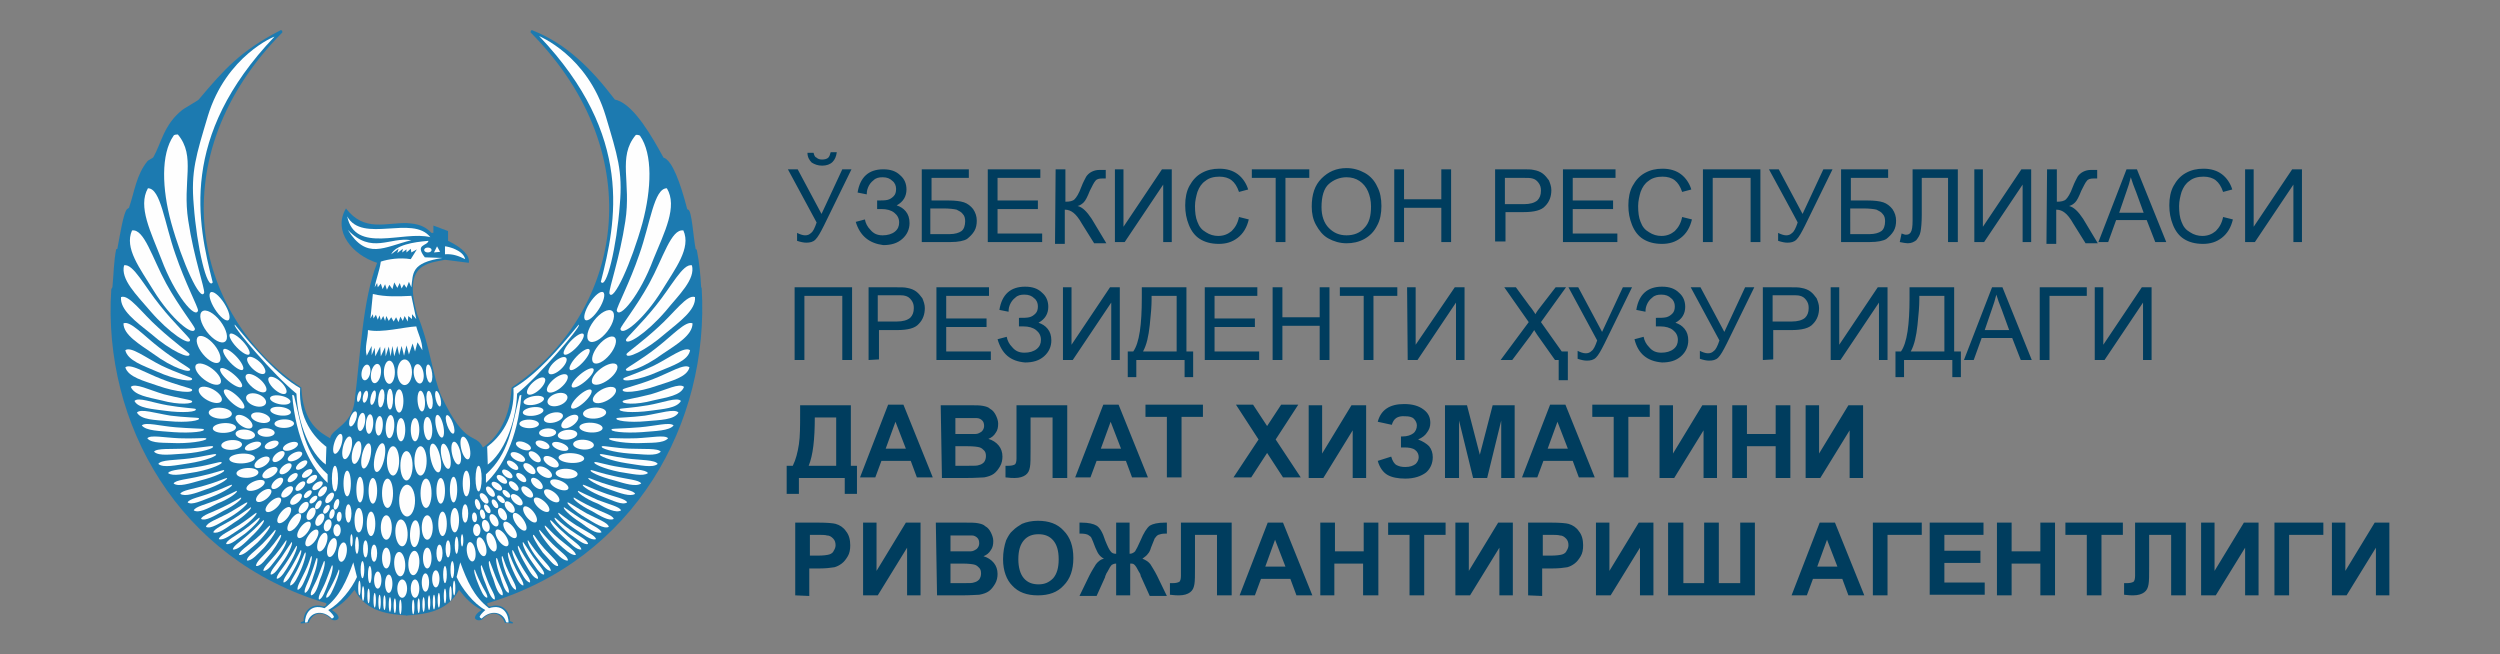 <?xml version="1.0" encoding="utf-8"?>
<!-- Generator: Adobe Illustrator 25.0.0, SVG Export Plug-In . SVG Version: 6.00 Build 0)  -->
<svg version="1.1" id="Layer_1" xmlns="http://www.w3.org/2000/svg" xmlns:xlink="http://www.w3.org/1999/xlink" x="0px" y="0px"
	 viewBox="0 0 409 107" style="enable-background:new 0 0 409 107;" xml:space="preserve">
<rect x="0" y="0" width="409" height="107" fill="#808080" stroke="none"/>
<style type="text/css">
	.st0{fill-rule:evenodd;clip-rule:evenodd;fill:#1C7AB0;}
	.st1{fill-rule:evenodd;clip-rule:evenodd;fill:#FEFEFE;}
	.st2{fill:#003D5E;}
</style>
<g>
	<g>
		<path class="st0" d="M45.8,5c0.3-0.2,0.4,0.1,0.4,0.3c-20,20.2-14.9,46,3.1,58.1c0.3,5.9,3,7.3,4.7,8.3c0.3-1.6,3.5-2.1,4-6
			c1-7.8,1.3-16.6,3.7-22.7c-4.1-1.3-7.3-5.2-5.1-8.9c3,3.9,6.5,2.3,10,2.4l0,64.2c-2.6-0.2-6.6-0.4-8.6-4.2c-1,1.3-2,2.4-3.7,3.3
			c0.7,0.4,1.1,0.9,1.1,1.3c-0.1,0.3-0.5,0.5-1.1,0.3c-1.6-1.7-3.2-1.1-3.8,0.5l-1.3,0.1l0-0.2l0.5-0.2c-0.2-1,0.9-3.1,3.1-2.4
			c0.4,0.1,0.6-0.2,0.6-0.5c-24.3-7.2-36.6-29.5-35.2-51.3c0-0.2,0.2-0.3,0.2-0.5c0.2-2,0.2-4.1,0.6-6.1c0-0.1,0.1,0,0.2-0.1
			c0.4-2.1,1-6,1.6-6.5c0.1-0.1,0.2-0.1,0.3-0.2c0.9-2.6,1.2-5.4,3-7.6c0.1-0.2,0.9-0.5,1-0.7c1.3-2.3,1.7-5.3,4.7-7.7
			c0.2-0.2,2.5-1.5,2.7-1.7C36.7,11.3,39.4,8.3,45.8,5L45.8,5z"/>
		<path class="st1" d="M53.3,76c-2.5-1.8-4.6-6.6-4.8-11.6c-3.7-3-10.3-10.8-10.1-11.2l0-0.1c0.1,0.1,0.1,0.1,0.1,0.1
			c3.2,3.9,6.8,8.1,10.6,10.3c-0.3,5,2.3,8.1,4.3,9.6L53.3,76L53.3,76z"/>
		<path class="st1" d="M48.1,64.7c1.3,5.3,1.7,9.5,5.5,12.9l0,1.4c-2.6-2.4-5.2-7.1-5.8-14.4L48.1,64.7L48.1,64.7z"/>
		<path class="st1" d="M20.3,43.4c1.5-0.3,3.3,3.4,5.9,6.6c2.3,2.9,4.8,5.2,4.9,5.6c0,1.1-3.4-1.1-6.5-4.7
			C22.3,48.2,19.7,45.7,20.3,43.4L20.3,43.4z"/>
		<path class="st1" d="M19.8,48.6c1.3-0.5,3.4,2.6,6.1,5c2.5,2.3,4.9,4,5.1,4.3c0.2,1-3.1-0.5-6.3-3.3
			C22.2,52.6,19.6,50.7,19.8,48.6z"/>
		<path class="st1" d="M20.2,52.9c1.1-0.5,3.3,2,5.9,4c2.4,1.9,4.8,3.2,5,3.5c0.2,0.8-2.9-0.2-6-2.5C22.8,56.3,20.2,54.8,20.2,52.9z
			"/>
		<path class="st1" d="M20.5,57.3c0.9-0.7,3.3,1.2,5.9,2.5c2.5,1.2,4.8,1.9,5,2.1c0.4,0.7-2.6,0.3-5.7-1.1
			C23.4,59.8,20.9,59,20.5,57.3L20.5,57.3z"/>
		<path class="st1" d="M20.5,60.1c0.8-0.7,3.3,0.9,5.9,1.9c2.5,1,4.8,1.5,5,1.7c0.4,0.7-2.5,0.5-5.6-0.6
			C23.5,62.3,21,61.7,20.5,60.1z"/>
		<path class="st1" d="M21.4,63.3c0.7-0.7,3,0.5,5.4,1.2c2.3,0.6,4.4,0.9,4.6,1.1c0.4,0.5-2.1,0.7-5-0.1C24.3,65,22,64.7,21.4,63.3z
			"/>
		<path class="st1" d="M22,65.6c0.6-0.7,3,0.3,5.4,0.7c2.3,0.4,4.4,0.5,4.6,0.6c0.4,0.5-2.1,0.7-5,0.3C24.9,66.9,22.6,66.8,22,65.6z
			"/>
		<path class="st1" d="M22.4,67.5c0.6-0.7,3,0.1,5.5,0.5c2.3,0.3,4.4,0.3,4.6,0.4c0.5,0.4-2,0.8-4.9,0.5
			C25.3,68.7,23.1,68.7,22.4,67.5L22.4,67.5z"/>
		<path class="st1" d="M23.2,69.6c0.6-0.6,3,0.1,5.5,0.3c2.3,0.2,4.4,0.2,4.6,0.3c0.5,0.4-2,0.7-4.9,0.5
			C26.1,70.5,23.9,70.5,23.2,69.6L23.2,69.6z"/>
		<path class="st1" d="M24.1,71.7c0.5-0.6,2.8-0.1,5.2,0c2.2,0.1,4.2-0.1,4.4,0c0.5,0.3-1.9,0.8-4.6,0.8
			C26.9,72.4,24.8,72.6,24.1,71.7z"/>
		<path class="st1" d="M25.2,73.9c0.4-0.6,2.8-0.4,5.2-0.5c2.2-0.1,4.1-0.5,4.4-0.4c0.5,0.3-1.8,1-4.5,1.2
			C28.2,74.3,26,74.7,25.2,73.9z"/>
		<path class="st1" d="M25.9,75.9c0.4-0.7,2.8-0.6,5.1-0.9c2.2-0.3,4.1-0.8,4.3-0.7c0.5,0.2-1.7,1.1-4.4,1.5
			C28.8,76.1,26.7,76.6,25.9,75.9z"/>
		<path class="st1" d="M27.5,77.4c0.3-0.6,2.5-0.6,4.7-1c2-0.3,3.7-0.9,4-0.8c0.5,0.2-1.5,1.1-4,1.6C30.2,77.5,28.3,78,27.5,77.4z"
			/>
		<path class="st1" d="M28.4,79.1c0.3-0.6,2.4-0.7,4.4-1.2c1.9-0.4,3.6-1,3.8-1c0.5,0.2-1.4,1.1-3.8,1.7
			C31,79.1,29.2,79.7,28.4,79.1z"/>
		<path class="st1" d="M29.5,80.8c0.2-0.6,2.2-0.8,4.1-1.4c1.8-0.5,3.3-1.2,3.5-1.2c0.4,0.1-1.3,1.2-3.5,1.9
			C32,80.7,30.3,81.3,29.5,80.8z"/>
		<path class="st1" d="M30.7,82.2c0.2-0.6,2.1-0.9,3.9-1.6c1.7-0.6,3.1-1.3,3.3-1.3c0.4,0.1-1.2,1.2-3.3,2
			C33,81.9,31.4,82.7,30.7,82.2L30.7,82.2z"/>
		<path class="st1" d="M31.7,83.5c0.2-0.6,2-1,3.8-1.7c1.6-0.7,3-1.4,3.2-1.5c0.4,0.1-1.1,1.3-3.2,2.1C34,83.2,32.5,84,31.7,83.5
			L31.7,83.5z"/>
		<path class="st1" d="M32.9,84.9c0.1-0.6,1.9-1.1,3.5-1.9c1.5-0.7,2.8-1.5,3-1.6c0.4,0.1-1,1.3-2.9,2.2
			C35.1,84.4,33.6,85.3,32.9,84.9z"/>
		<path class="st1" d="M33.7,86.2c0.1-0.7,1.9-1.3,3.6-2.2c1.6-0.9,2.9-1.8,3.1-1.8c0.4,0-1,1.4-2.9,2.5
			C35.9,85.6,34.5,86.6,33.7,86.2L33.7,86.2z"/>
		<path class="st1" d="M34.9,87.1c0.1-0.6,1.8-1.3,3.3-2.2c1.4-0.9,2.6-1.8,2.8-1.9c0.4,0-0.9,1.4-2.7,2.5
			C37,86.4,35.7,87.4,34.9,87.1z"/>
		<path class="st1" d="M35.8,88.2c0.1-0.6,1.7-1.3,3.3-2.3c1.4-0.9,2.6-1.9,2.8-2c0.4,0-0.8,1.4-2.6,2.6
			C37.9,87.4,36.6,88.5,35.8,88.2z"/>
		<path class="st1" d="M37,89c0-0.6,1.5-1.3,2.9-2.3c1.3-0.9,2.3-1.9,2.5-2c0.4,0-0.7,1.3-2.3,2.6C38.9,88.1,37.8,89.2,37,89z"/>
		<path class="st1" d="M38.1,89.9c0-0.6,1.4-1.4,2.7-2.6c1.2-1,2.1-2.1,2.3-2.2c0.4,0-0.6,1.4-2,2.7C40,88.9,38.9,90,38.1,89.9
			L38.1,89.9z"/>
		<path class="st1" d="M39.1,90.8c0-0.6,1.4-1.5,2.7-2.6c1.2-1,2.1-2.1,2.3-2.2c0.4-0.1-0.6,1.4-2,2.8
			C40.9,89.8,39.9,90.9,39.1,90.8z"/>
		<path class="st1" d="M40.4,91.7c-0.1-0.6,1.3-1.5,2.5-2.7c1.1-1.1,2-2.2,2.1-2.3c0.4-0.1-0.5,1.4-1.8,2.9
			C42.2,90.6,41.2,91.8,40.4,91.7z"/>
		<path class="st1" d="M41.9,92.6c-0.1-0.6,1.1-1.6,2.2-2.8c1-1.1,1.7-2.3,1.8-2.3c0.4-0.1-0.4,1.4-1.5,2.9
			C43.5,91.4,42.7,92.7,41.9,92.6L41.9,92.6z"/>
		<path class="st1" d="M43.1,93.4c-0.1-0.5,1-1.5,2-2.7c0.9-1.1,1.6-2.2,1.7-2.3c0.3-0.1-0.3,1.4-1.4,2.8
			C44.6,92.2,43.9,93.4,43.1,93.4z"/>
		<path class="st1" d="M44.3,94c-0.2-0.5,0.9-1.6,1.8-2.9c0.8-1.2,1.5-2.3,1.6-2.4c0.3-0.1-0.2,1.4-1.2,2.9C45.7,92.7,45,94,44.3,94
			z"/>
		<path class="st1" d="M45.3,94.7c-0.2-0.5,0.9-1.6,1.7-2.9c0.8-1.2,1.4-2.4,1.5-2.5c0.3-0.1-0.2,1.4-1.1,2.9
			C46.7,93.4,46,94.6,45.3,94.7L45.3,94.7z"/>
		<path class="st1" d="M46.4,95.3c-0.2-0.5,0.8-1.6,1.5-2.9c0.7-1.2,1.2-2.3,1.3-2.4c0.3-0.1-0.1,1.3-0.9,2.8
			C47.7,93.9,47.1,95.2,46.4,95.3z"/>
		<path class="st1" d="M47.5,95.8c-0.2-0.5,0.7-1.6,1.3-2.9c0.6-1.2,1-2.4,1.1-2.5c0.3-0.2,0,1.3-0.7,2.9
			C48.7,94.4,48.2,95.6,47.5,95.8L47.5,95.8z"/>
		<path class="st1" d="M48.7,96.5c-0.2-0.5,0.6-1.7,1.2-3c0.6-1.2,0.9-2.4,1-2.5c0.3-0.2,0,1.3-0.6,2.9C49.8,95,49.4,96.3,48.7,96.5
			L48.7,96.5z"/>
		<path class="st1" d="M49.9,97c-0.3-0.4,0.5-1.7,1-3.1c0.5-1.3,0.8-2.5,0.9-2.6c0.3-0.2,0.1,1.3-0.5,2.9
			C50.9,95.5,50.5,96.8,49.9,97L49.9,97z"/>
		<path class="st1" d="M50.9,97.4c-0.3-0.5,0.6-1.7,1.1-3c0.5-1.3,0.9-2.4,1-2.6c0.3-0.2,0.1,1.3-0.6,2.9C52,96,51.6,97.3,50.9,97.4
			L50.9,97.4z"/>
		<path class="st1" d="M52.2,98.1c-0.3-0.5,0.6-1.7,1.1-3c0.5-1.3,0.9-2.4,1-2.6c0.3-0.2,0.1,1.3-0.6,2.9
			C53.2,96.7,52.8,97.9,52.2,98.1L52.2,98.1z"/>
		<path class="st1" d="M53.4,97.8c-0.2-0.4,0.6-1.4,1.1-2.5c0.5-1,0.9-2,0.9-2.1c0.3-0.1,0,1.1-0.6,2.5C54.4,96.6,54,97.7,53.4,97.8
			L53.4,97.8z"/>
		<ellipse transform="matrix(0.796 -0.606 0.606 0.796 -25.19 32.058)" class="st1" cx="34.9" cy="53.4" rx="1.4" ry="3.1"/>
		<ellipse transform="matrix(0.771 -0.636 0.636 0.771 -28.618 34.823)" class="st1" cx="34.2" cy="57.2" rx="1.2" ry="2.7"/>
		<ellipse transform="matrix(0.603 -0.797 0.797 0.603 -35.283 51.481)" class="st1" cx="34.1" cy="61.2" rx="1.1" ry="2.5"/>
		<ellipse transform="matrix(0.48 -0.877 0.877 0.48 -38.765 63.756)" class="st1" cx="34.4" cy="64.6" rx="1" ry="2.1"/>
		
			<ellipse transform="matrix(7.347840e-02 -0.997 0.997 7.347840e-02 -34.003 98.525)" class="st1" cx="36" cy="67.6" rx="0.9" ry="1.9"/>
		
			<ellipse transform="matrix(0.999 -5.005699e-02 5.005699e-02 0.999 -3.455 1.926)" class="st1" cx="36.7" cy="70" rx="1.9" ry="0.8"/>
		
			<ellipse transform="matrix(0.998 -6.222138e-02 6.222138e-02 0.998 -4.455 2.499)" class="st1" cx="37.9" cy="72.8" rx="1.7" ry="0.8"/>
		
			<ellipse transform="matrix(0.999 -4.758738e-02 4.758738e-02 0.999 -3.524 1.971)" class="st1" cx="39.6" cy="75" rx="2.1" ry="0.8"/>
		
			<ellipse transform="matrix(0.998 -5.612082e-02 5.612082e-02 0.998 -4.28 2.396)" class="st1" cx="40.5" cy="77.4" rx="1.8" ry="0.8"/>
		<ellipse transform="matrix(0.92 -0.392 0.392 0.92 -27.77 22.75)" class="st1" cx="41.8" cy="79.4" rx="1.6" ry="0.7"/>
		<ellipse transform="matrix(0.792 -0.611 0.611 0.792 -40.542 43.167)" class="st1" cx="43.1" cy="81.1" rx="1.5" ry="0.7"/>
		<ellipse transform="matrix(0.746 -0.666 0.666 0.746 -43.639 50.743)" class="st1" cx="44.7" cy="82.6" rx="1.6" ry="0.7"/>
		<ellipse transform="matrix(0.622 -0.783 0.783 0.622 -48.354 68.309)" class="st1" cx="46.5" cy="84.2" rx="1.6" ry="0.7"/>
		<ellipse transform="matrix(0.567 -0.824 0.824 0.567 -49.507 76.66)" class="st1" cx="48.1" cy="85.4" rx="1.7" ry="0.7"/>
		<ellipse transform="matrix(0.599 -0.801 0.801 0.599 -49.482 74.56)" class="st1" cx="49.7" cy="86.7" rx="1.6" ry="0.7"/>
		<ellipse transform="matrix(0.567 -0.824 0.824 0.567 -50.401 80.137)" class="st1" cx="51" cy="88" rx="1.6" ry="0.7"/>
		<ellipse transform="matrix(0.333 -0.943 0.943 0.333 -48.461 108.845)" class="st1" cx="52.7" cy="88.7" rx="1.6" ry="0.7"/>
		
			<ellipse transform="matrix(0.279 -0.96 0.96 0.279 -46.767 116.735)" class="st1" cx="54.3" cy="89.5" rx="1.6" ry="0.7"/>
		<ellipse transform="matrix(0.146 -0.989 0.989 0.146 -41.458 132.524)" class="st1" cx="56" cy="90.3" rx="1.6" ry="0.7"/>
		<ellipse transform="matrix(0.843 -0.538 0.538 0.843 -21.298 27.179)" class="st1" cx="35.9" cy="50.1" rx="0.9" ry="2.7"/>
		<ellipse transform="matrix(0.727 -0.686 0.686 0.727 -27.925 42.26)" class="st1" cx="39.2" cy="56.3" rx="0.7" ry="2.3"/>
		<ellipse transform="matrix(0.727 -0.686 0.686 0.727 -29.949 42.266)" class="st1" cx="38.2" cy="58.8" rx="0.7" ry="2.3"/>
		<ellipse transform="matrix(0.648 -0.762 0.762 0.648 -33.774 50.546)" class="st1" cx="37.8" cy="61.8" rx="0.7" ry="2.3"/>
		<ellipse transform="matrix(0.676 -0.737 0.737 0.676 -35.716 49.358)" class="st1" cx="38.3" cy="65.3" rx="0.7" ry="2.2"/>
		<ellipse transform="matrix(0.565 -0.825 0.825 0.565 -39.55 62.921)" class="st1" cx="39.9" cy="69" rx="0.8" ry="1.6"/>
		
			<ellipse transform="matrix(0.107 -0.994 0.994 0.107 -34.845 103.436)" class="st1" cx="40.2" cy="71.1" rx="0.8" ry="1.6"/>
		<ellipse transform="matrix(0.94 -0.341 0.341 0.94 -22.415 18.49)" class="st1" cx="41.4" cy="73" rx="1.4" ry="0.6"/>
		<ellipse transform="matrix(0.851 -0.525 0.525 0.851 -33.323 33.823)" class="st1" cx="42.9" cy="75.6" rx="1.4" ry="0.7"/>
		<ellipse transform="matrix(0.851 -0.525 0.525 0.851 -34.03 34.747)" class="st1" cx="44.2" cy="77.3" rx="1.4" ry="0.7"/>
		<ellipse transform="matrix(0.727 -0.686 0.686 0.727 -41.906 52.716)" class="st1" cx="45.4" cy="79.1" rx="1.2" ry="0.6"/>
		<ellipse transform="matrix(0.727 -0.686 0.686 0.727 -42.414 54.193)" class="st1" cx="47" cy="80.5" rx="1.2" ry="0.6"/>
		<ellipse transform="matrix(0.727 -0.686 0.686 0.727 -42.871 55.53)" class="st1" cx="48.5" cy="81.7" rx="1.2" ry="0.6"/>
		<ellipse transform="matrix(0.617 -0.787 0.787 0.617 -46.31 70.953)" class="st1" cx="49.7" cy="83" rx="1.1" ry="0.6"/>
		<ellipse transform="matrix(0.475 -0.88 0.88 0.475 -47.292 88.906)" class="st1" cx="50.9" cy="84.1" rx="1.1" ry="0.6"/>
		<ellipse transform="matrix(0.475 -0.88 0.88 0.475 -47.408 90.63)" class="st1" cx="52.3" cy="85.1" rx="1.1" ry="0.6"/>
		<ellipse transform="matrix(0.273 -0.962 0.962 0.273 -43.759 114.033)" class="st1" cx="53.6" cy="86" rx="1" ry="0.6"/>
		<ellipse transform="matrix(3.554961e-03 -1 1 3.554961e-03 -31.754 141.539)" class="st1" cx="55.1" cy="86.7" rx="1" ry="0.6"/>
		
			<ellipse transform="matrix(8.263490e-02 -0.997 0.997 8.263490e-02 -33.446 132.873)" class="st1" cx="55.5" cy="84.6" rx="0.8" ry="0.4"/>
		<ellipse transform="matrix(0.253 -0.968 0.968 0.253 -40.808 115.273)" class="st1" cx="54.2" cy="84.1" rx="0.8" ry="0.4"/>
		<ellipse transform="matrix(0.52 -0.854 0.854 0.52 -45.495 85.607)" class="st1" cx="53.4" cy="83.3" rx="0.8" ry="0.4"/>
		<ellipse transform="matrix(0.52 -0.854 0.854 0.52 -45.459 84.187)" class="st1" cx="52.1" cy="82.5" rx="0.8" ry="0.4"/>
		<ellipse transform="matrix(0.72 -0.695 0.695 0.72 -42.373 58.492)" class="st1" cx="51.2" cy="81.7" rx="0.8" ry="0.4"/>
		<ellipse transform="matrix(0.72 -0.695 0.695 0.72 -42.013 57.626)" class="st1" cx="50.3" cy="80.8" rx="0.8" ry="0.4"/>
		<ellipse transform="matrix(0.72 -0.695 0.695 0.72 -41.466 56.415)" class="st1" cx="49.1" cy="79.5" rx="1" ry="0.5"/>
		<ellipse transform="matrix(0.76 -0.65 0.65 0.76 -39.287 49.923)" class="st1" cx="47.9" cy="78.1" rx="1" ry="0.5"/>
		<ellipse transform="matrix(0.76 -0.65 0.65 0.76 -38.629 48.756)" class="st1" cx="46.7" cy="76.7" rx="1.2" ry="0.6"/>
		<ellipse transform="matrix(0.76 -0.65 0.65 0.76 -37.638 47.563)" class="st1" cx="45.6" cy="74.7" rx="1.2" ry="0.6"/>
		<ellipse transform="matrix(0.93 -0.368 0.368 0.93 -23.634 21.425)" class="st1" cx="44.4" cy="72.8" rx="1.2" ry="0.6"/>
		
			<ellipse transform="matrix(4.117282e-02 -0.999 0.999 4.117282e-02 -28.985 111.298)" class="st1" cx="43.5" cy="70.8" rx="0.7" ry="1.4"/>
		<ellipse transform="matrix(0.249 -0.969 0.969 0.249 -34.152 92.606)" class="st1" cx="42.6" cy="68.3" rx="0.8" ry="1.6"/>
		<ellipse transform="matrix(0.33 -0.944 0.944 0.33 -33.669 83.408)" class="st1" cx="41.9" cy="65.4" rx="1" ry="1.7"/>
		<ellipse transform="matrix(0.639 -0.769 0.769 0.639 -33.106 54.838)" class="st1" cx="41.9" cy="62.7" rx="0.9" ry="2.1"/>
		<ellipse transform="matrix(0.677 -0.736 0.736 0.677 -30.456 50.135)" class="st1" cx="41.9" cy="59.8" rx="0.8" ry="1.9"/>
		<ellipse transform="matrix(0.677 -0.736 0.736 0.677 -31.788 53.747)" class="st1" cx="45.4" cy="63.1" rx="0.8" ry="1.9"/>
		<ellipse transform="matrix(0.195 -0.981 0.981 0.195 -27.338 97.594)" class="st1" cx="45.8" cy="65.5" rx="0.7" ry="1.7"/>
		<ellipse transform="matrix(0.128 -0.992 0.992 0.128 -26.729 104.192)" class="st1" cx="45.9" cy="67.3" rx="0.7" ry="1.7"/>
		
			<ellipse transform="matrix(1 -1.621785e-02 1.621785e-02 1 -1.119 0.763)" class="st1" cx="46.5" cy="69.3" rx="1.6" ry="0.7"/>
		<ellipse transform="matrix(0.932 -0.363 0.363 0.932 -23.247 22.224)" class="st1" cx="47.5" cy="73" rx="1.3" ry="0.6"/>
		<ellipse transform="matrix(0.888 -0.459 0.459 0.888 -28.922 30.509)" class="st1" cx="48.3" cy="74.7" rx="1.3" ry="0.6"/>
		<ellipse transform="matrix(0.799 -0.602 0.602 0.799 -35.857 44.96)" class="st1" cx="49.3" cy="76.1" rx="1.1" ry="0.5"/>
		<ellipse transform="matrix(0.799 -0.602 0.602 0.799 -36.511 45.76)" class="st1" cx="50.2" cy="77.5" rx="1" ry="0.5"/>
		<ellipse transform="matrix(0.799 -0.602 0.602 0.799 -36.924 46.468)" class="st1" cx="51" cy="78.4" rx="1" ry="0.5"/>
		<ellipse transform="matrix(0.799 -0.602 0.602 0.799 -37.382 47.187)" class="st1" cx="51.9" cy="79.5" rx="1" ry="0.5"/>
		<ellipse transform="matrix(0.618 -0.786 0.786 0.618 -43.058 72.219)" class="st1" cx="52.8" cy="80.4" rx="1" ry="0.5"/>
		<ellipse transform="matrix(0.596 -0.803 0.803 0.596 -43.644 76.161)" class="st1" cx="53.9" cy="81.5" rx="1" ry="0.5"/>
		<path class="st1" d="M21.6,37.7c2-0.3,3.3,4.5,5.6,8.7c2.1,3.8,4.6,6.9,4.7,7.4c-0.2,1.4-3.9-1.6-6.8-6.3
			C22.9,43.9,20.3,40.6,21.6,37.7z"/>
		<path class="st1" d="M24.2,30.8c2.1,0,2.7,5.7,4.5,10.8c1.6,4.7,3.7,8.6,3.7,9.2c-0.4,1.5-3.8-2.5-6-8.4
			C24.7,38,22.5,33.8,24.2,30.8z"/>
		<path class="st1" d="M28.4,22.2C28.5,22,29,22,29.1,22c3,3.6,0.7,7.7,1.7,14.1c0.9,6,2.7,11,2.6,11.8c-0.6,1.6-3.6-5-5.4-11.5
			C26.5,30.9,26.3,25.2,28.4,22.2z"/>
		<path class="st1" d="M34,19C37,9.1,45,5.9,44.9,6C29.3,22.4,32.3,36.4,34.8,46.2c-0.9,1.4-2.6-5.8-3.1-12.6
			C31.2,28,32.1,25.4,34,19z"/>
		<ellipse class="st1" cx="58.8" cy="96.2" rx="0.2" ry="1.2"/>
		<ellipse class="st1" cx="59.4" cy="97.1" rx="0.2" ry="1.2"/>
		<ellipse class="st1" cx="60.3" cy="97.5" rx="0.2" ry="1.2"/>
		<ellipse class="st1" cx="61.3" cy="98.2" rx="0.2" ry="1.2"/>
		<ellipse class="st1" cx="62.1" cy="98.5" rx="0.2" ry="1.2"/>
		<ellipse class="st1" cx="62.9" cy="98.6" rx="0.2" ry="1.2"/>
		<ellipse class="st1" cx="63.8" cy="98.9" rx="0.2" ry="1.2"/>
		<ellipse class="st1" cx="64.6" cy="99.1" rx="0.2" ry="1.2"/>
		<ellipse class="st1" cx="65.5" cy="99.3" rx="0.2" ry="1.2"/>
		<ellipse class="st1" cx="63.6" cy="95.5" rx="0.6" ry="1.5"/>
		<ellipse class="st1" cx="61.8" cy="94.9" rx="0.6" ry="1.4"/>
		<ellipse class="st1" cx="60.5" cy="94" rx="0.3" ry="1.4"/>
		<ellipse class="st1" cx="59.3" cy="93.2" rx="0.3" ry="1.4"/>
		<ellipse class="st1" cx="59.8" cy="89.8" rx="0.4" ry="1.4"/>
		<ellipse class="st1" cx="61.2" cy="90.5" rx="0.5" ry="1.4"/>
		<ellipse class="st1" cx="63.2" cy="91.3" rx="0.7" ry="1.7"/>
		<ellipse class="st1" cx="58.4" cy="89.2" rx="0.3" ry="1.4"/>
		<ellipse class="st1" cx="57.5" cy="88.4" rx="0.2" ry="1"/>
		<ellipse class="st1" cx="58.7" cy="85.1" rx="0.7" ry="2"/>
		<ellipse class="st1" cx="57" cy="84" rx="0.5" ry="1.5"/>
		<ellipse class="st1" cx="60.7" cy="85.7" rx="0.7" ry="2"/>
		<ellipse class="st1" cx="63.2" cy="86.3" rx="0.9" ry="2"/>
		<ellipse class="st1" cx="63.4" cy="80.7" rx="0.9" ry="2.4"/>
		<ellipse class="st1" cx="61" cy="80.3" rx="0.7" ry="2.1"/>
		<ellipse class="st1" cx="58.9" cy="80.1" rx="0.6" ry="2.1"/>
		<ellipse class="st1" cx="56.8" cy="79.1" rx="0.6" ry="2.1"/>
		<ellipse class="st1" cx="54.8" cy="78.3" rx="0.5" ry="2.1"/>
		<ellipse class="st1" cx="64.3" cy="75.4" rx="1" ry="2.4"/>
		<ellipse transform="matrix(0.211 -0.978 0.978 0.211 -24.237 119.695)" class="st1" cx="62" cy="74.9" rx="2.4" ry="0.8"/>
		<ellipse transform="matrix(0.211 -0.978 0.978 0.211 -25.69 117.431)" class="st1" cx="59.9" cy="74.6" rx="2.1" ry="0.7"/>
		<ellipse transform="matrix(0.211 -0.978 0.978 0.211 -26.441 115.414)" class="st1" cx="58.3" cy="74.1" rx="1.9" ry="0.7"/>
		
			<ellipse transform="matrix(0.228 -0.974 0.974 0.228 -27.549 111.874)" class="st1" cx="56.8" cy="73.3" rx="1.9" ry="0.7"/>
		<ellipse transform="matrix(0.299 -0.954 0.954 0.299 -30.528 103.662)" class="st1" cx="55.3" cy="72.6" rx="1.7" ry="0.6"/>
		<ellipse class="st1" cx="65.6" cy="70.3" rx="0.7" ry="1.9"/>
		
			<ellipse transform="matrix(6.640902e-02 -0.998 0.998 6.640902e-02 -10.088 128.731)" class="st1" cx="63.7" cy="69.8" rx="1.9" ry="0.7"/>
		
			<ellipse transform="matrix(6.640907e-02 -0.998 0.998 6.640907e-02 -11.652 126.908)" class="st1" cx="62" cy="69.7" rx="1.6" ry="0.6"/>
		
			<ellipse transform="matrix(6.640907e-02 -0.998 0.998 6.640907e-02 -12.822 125.144)" class="st1" cx="60.5" cy="69.4" rx="1.6" ry="0.6"/>
		<ellipse transform="matrix(0.161 -0.987 0.987 0.161 -18.597 116.233)" class="st1" cx="59.1" cy="69.1" rx="1.5" ry="0.6"/>
		<ellipse transform="matrix(0.34 -0.94 0.94 0.34 -26.285 99.572)" class="st1" cx="57.8" cy="68.5" rx="1.3" ry="0.5"/>
		<ellipse class="st1" cx="65.3" cy="65.6" rx="0.7" ry="1.9"/>
		<ellipse class="st1" cx="63.8" cy="65.3" rx="0.5" ry="1.7"/>
		<ellipse transform="matrix(0.11 -0.994 0.994 0.11 -9.189 120.021)" class="st1" cx="62.4" cy="65.1" rx="1.5" ry="0.5"/>
		<ellipse transform="matrix(0.215 -0.977 0.977 0.215 -15.582 110.68)" class="st1" cx="61" cy="65" rx="1.2" ry="0.4"/>
		<ellipse transform="matrix(0.215 -0.977 0.977 0.215 -16.469 109.271)" class="st1" cx="59.7" cy="64.9" rx="1" ry="0.4"/>
		<ellipse transform="matrix(0.215 -0.977 0.977 0.215 -17.27 108.264)" class="st1" cx="58.7" cy="64.9" rx="0.9" ry="0.3"/>
		<ellipse class="st1" cx="63.7" cy="60.9" rx="0.9" ry="1.9"/>
		<ellipse transform="matrix(0.177 -0.984 0.984 0.177 -9.52 110.91)" class="st1" cx="61.6" cy="61.1" rx="1.6" ry="0.8"/>
		<ellipse transform="matrix(0.196 -0.981 0.981 0.196 -11.695 107.641)" class="st1" cx="59.8" cy="61" rx="1.3" ry="0.7"/>
		<path class="st1" d="M58.4,94.4L57.8,92c-1.1,3-2.2,5.6-4.7,7.5c-2.5-0.8-3.2,1.2-3.2,2.3c0,0.1,0.3,0,0.4,0
			c0.4-1.6,2.4-2.2,4-0.6c0.2-0.1,0.4-0.2,0.3-0.4c-0.2-0.4-0.9-1-0.9-1C55.6,98.8,57.6,96.2,58.4,94.4z"/>
		<ellipse transform="matrix(0.295 -0.956 0.956 0.295 -40.051 110.751)" class="st1" cx="55" cy="82.5" rx="0.9" ry="0.4"/>
		<path class="st0" d="M87.2,5c-0.3-0.2-0.4,0.1-0.4,0.3c20,20.2,14.9,46-3.1,58.1c-0.3,5.9-3,8.7-4.7,9.8c-1.3-2.6-2.7,0.2-6.8-8.4
			c-1.5-3.5-1.8-8.2-4-13.5c-2.3-8.3,1.9-8.2,4.6-8.8l3.9,0.5c0.2-1.1-0.9-2.4-3.4-3.6l0-1.6l-2.4-0.9l0,1.2l-0.3,0
			c-1.2-1.2-2.3-1.5-4.1-1.6l0,64.2c2.6-0.2,6.6-0.4,8.6-4.2c1,1.3,2,2.4,3.7,3.3c-0.7,0.4-1.1,0.9-1.1,1.3c0.1,0.3,0.5,0.5,1.1,0.3
			c1.6-1.7,3.2-1.1,3.8,0.5l1.3,0.1l0-0.2l-0.5-0.2c0.2-1-0.9-3.1-3.1-2.4c-0.4,0.1-0.6-0.2-0.6-0.5c24.2-7.2,36.4-29.6,35.1-51.5
			c0-0.1-0.1-0.2-0.1-0.3c-0.1-2-0.3-4-0.7-6c0-0.1-0.2-0.1-0.2-0.2c-0.4-2.1-0.6-6.1-1.2-6.4c-0.1,0-0.2-0.1-0.2-0.2
			c-1.1-4.2-2.4-7.8-3.8-8.3c0,0-0.1,0-0.1-0.1c-1.7-3.1-4.6-8.3-7.5-9.3c0,0-0.4-0.1-0.4-0.1C96.7,11.2,92.7,7.2,87.2,5L87.2,5z"/>
		<path class="st1" d="M79.8,76c2.5-1.8,4.6-6.6,4.8-11.6c3.7-3,10.3-10.8,10.1-11.2l0-0.1c-0.1,0.1-0.1,0.1-0.1,0.1
			c-3.2,3.9-6.8,8.1-10.6,10.3c0.3,5-2.3,8.1-4.3,9.6L79.8,76L79.8,76z"/>
		<path class="st1" d="M85,64.7c-1.3,5.3-1.7,9.5-5.5,12.9l0,1.4c2.6-2.4,5.2-7.1,5.8-14.4L85,64.7z"/>
		<path class="st1" d="M113.2,43.4c-1.5-0.3-3.3,3.4-5.9,6.6c-2.3,2.9-4.8,5.2-4.9,5.6c0,1.1,3.4-1.1,6.5-4.7
			C111.1,48.2,113.8,45.7,113.2,43.4L113.2,43.4z"/>
		<path class="st1" d="M113.7,48.6c-1.3-0.5-3.4,2.6-6.1,5c-2.5,2.3-4.9,4-5.1,4.3c-0.2,1,3.1-0.5,6.3-3.3
			C111.2,52.6,113.9,50.7,113.7,48.6L113.7,48.6z"/>
		<path class="st1" d="M113.3,52.9c-1.1-0.5-3.3,2-5.9,4c-2.4,1.9-4.8,3.2-5,3.5c-0.2,0.8,2.9-0.2,6-2.5
			C110.8,56.3,113.3,54.8,113.3,52.9z"/>
		<path class="st1" d="M112.9,57.3c-0.9-0.7-3.3,1.2-5.9,2.5c-2.5,1.2-4.8,1.9-5,2.1c-0.4,0.7,2.6,0.3,5.7-1.1
			C110.1,59.8,112.6,59,112.9,57.3L112.9,57.3z"/>
		<path class="st1" d="M112.8,60.1c-0.8-0.7-3.3,0.9-5.9,1.9c-2.5,1-4.8,1.5-5,1.7c-0.4,0.7,2.5,0.5,5.6-0.6
			C109.9,62.3,112.4,61.7,112.8,60.1L112.8,60.1z"/>
		<path class="st1" d="M111.9,63.3c-0.7-0.7-3,0.5-5.4,1.2c-2.3,0.6-4.4,0.9-4.6,1.1c-0.4,0.5,2.1,0.7,5-0.1
			C109.1,65,111.4,64.7,111.9,63.3z"/>
		<path class="st1" d="M111.4,65.6c-0.6-0.7-3,0.3-5.4,0.7c-2.3,0.4-4.4,0.5-4.6,0.6c-0.4,0.5,2.1,0.7,5,0.3
			C108.5,66.9,110.7,66.8,111.4,65.6z"/>
		<path class="st1" d="M111,67.5c-0.6-0.7-3,0.1-5.5,0.5c-2.3,0.3-4.4,0.3-4.6,0.4c-0.5,0.4,2,0.8,4.9,0.5
			C108,68.7,110.3,68.7,111,67.5L111,67.5z"/>
		<path class="st1" d="M110.2,69.6c-0.6-0.6-3,0.1-5.5,0.3c-2.3,0.2-4.4,0.2-4.6,0.3c-0.5,0.4,2,0.7,4.9,0.5
			C107.2,70.5,109.5,70.5,110.2,69.6L110.2,69.6z"/>
		<path class="st1" d="M109.3,71.7c-0.5-0.6-2.8-0.1-5.2,0c-2.2,0.1-4.2-0.1-4.4,0c-0.5,0.3,1.9,0.8,4.6,0.8
			C106.4,72.4,108.5,72.6,109.3,71.7z"/>
		<path class="st1" d="M108.1,73.9c-0.4-0.6-2.8-0.4-5.2-0.5c-2.2-0.1-4.1-0.5-4.4-0.4c-0.5,0.3,1.8,1,4.5,1.2
			C105.2,74.3,107.3,74.7,108.1,73.9L108.1,73.9z"/>
		<path class="st1" d="M107.6,75.9c-0.4-0.7-2.8-0.6-5.1-0.9c-2.2-0.3-4.1-0.8-4.3-0.7c-0.5,0.2,1.7,1.1,4.4,1.5
			C104.7,76.1,106.8,76.6,107.6,75.9z"/>
		<path class="st1" d="M106,77.4c-0.3-0.6-2.5-0.6-4.7-1c-2-0.3-3.7-0.9-4-0.8c-0.5,0.2,1.5,1.1,4,1.6C103.3,77.5,105.2,78,106,77.4
			z"/>
		<path class="st1" d="M104.9,79.1c-0.3-0.6-2.4-0.7-4.4-1.2c-1.9-0.4-3.6-1-3.8-1c-0.5,0.2,1.4,1.1,3.8,1.7
			C102.2,79.1,104,79.7,104.9,79.1L104.9,79.1z"/>
		<path class="st1" d="M103.9,80.8c-0.2-0.6-2.2-0.8-4.1-1.4c-1.8-0.5-3.3-1.2-3.5-1.2c-0.4,0.1,1.3,1.2,3.5,1.9
			C101.5,80.7,103.1,81.3,103.9,80.8L103.9,80.8z"/>
		<path class="st1" d="M102.6,82.2c-0.2-0.6-2.1-0.9-3.9-1.6c-1.7-0.6-3.1-1.3-3.3-1.3c-0.4,0.1,1.2,1.2,3.3,2
			C100.3,81.9,101.8,82.7,102.6,82.2L102.6,82.2z"/>
		<path class="st1" d="M101.6,83.5c-0.2-0.6-2-1-3.8-1.7c-1.6-0.7-3-1.4-3.2-1.5c-0.4,0.1,1.1,1.3,3.2,2.1
			C99.2,83.2,100.8,84,101.6,83.5L101.6,83.5z"/>
		<path class="st1" d="M100.4,84.9c-0.1-0.6-1.9-1.1-3.5-1.9c-1.5-0.7-2.8-1.5-3-1.6c-0.4,0.1,1,1.3,2.9,2.2
			C98.2,84.4,99.6,85.3,100.4,84.9z"/>
		<path class="st1" d="M99.6,86.2c-0.1-0.7-1.9-1.3-3.6-2.2c-1.6-0.9-2.9-1.8-3.1-1.8c-0.4,0,1,1.4,2.9,2.5
			C97.3,85.6,98.8,86.6,99.6,86.2L99.6,86.2z"/>
		<path class="st1" d="M98.4,87.1c-0.1-0.6-1.8-1.3-3.3-2.2c-1.4-0.9-2.6-1.8-2.8-1.9c-0.4,0,0.9,1.4,2.7,2.5
			C96.2,86.4,97.5,87.4,98.4,87.1z"/>
		<path class="st1" d="M97.5,88.2c-0.1-0.6-1.7-1.3-3.3-2.3c-1.4-0.9-2.6-1.9-2.8-2c-0.4,0,0.8,1.4,2.6,2.6
			C95.4,87.4,96.7,88.5,97.5,88.2L97.5,88.2z"/>
		<path class="st1" d="M96.2,89c0-0.6-1.5-1.3-2.9-2.3c-1.3-0.9-2.3-1.9-2.5-2c-0.4,0,0.7,1.3,2.3,2.6C94.3,88.1,95.5,89.2,96.2,89
			L96.2,89z"/>
		<path class="st1" d="M95.1,89.9c0-0.6-1.4-1.4-2.7-2.6c-1.2-1-2.1-2.1-2.3-2.2c-0.4,0,0.6,1.4,2,2.7C93.3,88.9,94.3,90,95.1,89.9
			L95.1,89.9z"/>
		<path class="st1" d="M94.2,90.8c0-0.6-1.4-1.5-2.7-2.6c-1.2-1-2.1-2.1-2.3-2.2c-0.4-0.1,0.6,1.4,2,2.8
			C92.3,89.8,93.4,90.9,94.2,90.8L94.2,90.8z"/>
		<path class="st1" d="M92.9,91.7c0.1-0.6-1.3-1.5-2.5-2.7c-1.1-1.1-2-2.2-2.1-2.3c-0.4-0.1,0.5,1.4,1.8,2.9
			C91.1,90.6,92.1,91.8,92.9,91.7z"/>
		<path class="st1" d="M91.3,92.6c0.1-0.6-1.1-1.6-2.2-2.8c-1-1.1-1.7-2.3-1.8-2.3c-0.4-0.1,0.4,1.4,1.5,2.9
			C89.8,91.4,90.6,92.7,91.3,92.6L91.3,92.6z"/>
		<path class="st1" d="M90.1,93.4c0.1-0.5-1-1.5-2-2.7c-0.9-1.1-1.6-2.2-1.7-2.3c-0.3-0.1,0.3,1.4,1.4,2.8
			C88.6,92.2,89.4,93.4,90.1,93.4L90.1,93.4z"/>
		<path class="st1" d="M89,94c0.2-0.5-0.9-1.6-1.8-2.9c-0.8-1.2-1.5-2.3-1.6-2.4c-0.3-0.1,0.2,1.4,1.2,2.9C87.6,92.7,88.3,94,89,94z
			"/>
		<path class="st1" d="M88,94.7c0.2-0.5-0.9-1.6-1.7-2.9c-0.8-1.2-1.4-2.4-1.5-2.5c-0.3-0.1,0.2,1.4,1.1,2.9
			C86.6,93.4,87.2,94.6,88,94.7L88,94.7z"/>
		<path class="st1" d="M86.7,95.3c0.2-0.5-0.8-1.6-1.5-2.9c-0.7-1.2-1.2-2.3-1.3-2.4c-0.3-0.1,0.1,1.3,0.9,2.8
			C85.4,93.9,86,95.2,86.7,95.3z"/>
		<path class="st1" d="M85.6,95.8c0.2-0.5-0.7-1.6-1.3-2.9c-0.6-1.2-1-2.4-1.1-2.5c-0.3-0.2,0,1.3,0.7,2.9
			C84.4,94.4,84.9,95.6,85.6,95.8L85.6,95.8z"/>
		<path class="st1" d="M84.4,96.5c0.2-0.5-0.6-1.7-1.2-3c-0.6-1.2-0.9-2.4-1-2.5c-0.3-0.2,0,1.3,0.6,2.9
			C83.3,95,83.7,96.3,84.4,96.5L84.4,96.5z"/>
		<path class="st1" d="M83.2,97c0.3-0.4-0.5-1.7-1-3.1c-0.5-1.3-0.8-2.5-0.9-2.6c-0.3-0.2-0.1,1.3,0.5,2.9
			C82.2,95.5,82.6,96.8,83.2,97L83.2,97z"/>
		<path class="st1" d="M82.2,97.4c0.3-0.5-0.6-1.7-1.1-3c-0.5-1.3-0.9-2.4-1-2.6c-0.3-0.2-0.1,1.3,0.6,2.9
			C81.1,96,81.5,97.3,82.2,97.4L82.2,97.4z"/>
		<path class="st1" d="M80.9,98.1c0.3-0.5-0.6-1.7-1.1-3c-0.5-1.3-0.9-2.4-1-2.6c-0.3-0.2-0.1,1.3,0.6,2.9
			C79.9,96.7,80.3,97.9,80.9,98.1L80.9,98.1z"/>
		<path class="st1" d="M79.7,97.8c0.2-0.4-0.6-1.4-1.1-2.5c-0.5-1-0.9-2-0.9-2.1c-0.3-0.1,0,1.1,0.6,2.5
			C78.7,96.6,79.1,97.7,79.7,97.8L79.7,97.8z"/>
		<ellipse transform="matrix(0.606 -0.796 0.796 0.606 -3.751 99.147)" class="st1" cx="98.2" cy="53.4" rx="3.1" ry="1.4"/>
		<ellipse transform="matrix(0.636 -0.771 0.771 0.636 -8.179 97.138)" class="st1" cx="98.9" cy="57.2" rx="2.7" ry="1.2"/>
		<ellipse transform="matrix(0.797 -0.603 0.603 0.797 -16.885 72.124)" class="st1" cx="99" cy="61.2" rx="2.5" ry="1.1"/>
		<ellipse transform="matrix(0.877 -0.48 0.48 0.877 -18.859 55.446)" class="st1" cx="98.9" cy="64.6" rx="2.1" ry="1"/>
		
			<ellipse transform="matrix(0.997 -7.347840e-02 7.347840e-02 0.997 -4.701 7.334)" class="st1" cx="97.3" cy="67.6" rx="1.9" ry="0.9"/>
		
			<ellipse transform="matrix(5.005699e-02 -0.999 0.999 5.005699e-02 21.925 162.955)" class="st1" cx="96.6" cy="70" rx="0.8" ry="1.9"/>
		
			<ellipse transform="matrix(6.222138e-02 -0.998 0.998 6.222138e-02 16.867 163.521)" class="st1" cx="95.5" cy="72.8" rx="0.8" ry="1.7"/>
		
			<ellipse transform="matrix(4.758738e-02 -0.999 0.999 4.758738e-02 14.1 164.775)" class="st1" cx="93.5" cy="75" rx="0.8" ry="2.1"/>
		
			<ellipse transform="matrix(5.612082e-02 -0.998 0.998 5.612082e-02 10.252 165.665)" class="st1" cx="92.7" cy="77.4" rx="0.8" ry="1.8"/>
		
			<ellipse transform="matrix(0.392 -0.92 0.92 0.392 -17.412 132.378)" class="st1" cx="91.5" cy="79.4" rx="0.7" ry="1.6"/>
		<ellipse transform="matrix(0.611 -0.792 0.792 0.611 -29.081 103.001)" class="st1" cx="90.2" cy="81.1" rx="0.7" ry="1.5"/>
		<ellipse transform="matrix(0.666 -0.746 0.746 0.666 -32.021 93.661)" class="st1" cx="88.6" cy="82.6" rx="0.7" ry="1.6"/>
		<ellipse transform="matrix(0.783 -0.622 0.622 0.783 -33.542 72.157)" class="st1" cx="86.7" cy="84.2" rx="0.7" ry="1.6"/>
		<ellipse transform="matrix(0.824 -0.567 0.567 0.824 -33.436 63.188)" class="st1" cx="85" cy="85.4" rx="0.7" ry="1.7"/>
		<ellipse transform="matrix(0.801 -0.599 0.599 0.801 -35.286 67.203)" class="st1" cx="83.4" cy="86.7" rx="0.7" ry="1.6"/>
		<ellipse transform="matrix(0.824 -0.567 0.567 0.824 -35.419 62.036)" class="st1" cx="82.1" cy="88" rx="0.7" ry="1.6"/>
		<ellipse transform="matrix(0.943 -0.333 0.333 0.943 -24.934 31.823)" class="st1" cx="80.4" cy="88.7" rx="0.7" ry="1.6"/>
		<ellipse transform="matrix(0.96 -0.279 0.279 0.96 -21.833 25.508)" class="st1" cx="78.8" cy="89.5" rx="0.7" ry="1.6"/>
		<ellipse transform="matrix(0.989 -0.146 0.146 0.989 -12.352 12.217)" class="st1" cx="77.1" cy="90.3" rx="0.7" ry="1.6"/>
		<ellipse transform="matrix(0.538 -0.843 0.843 0.538 2.694 105.068)" class="st1" cx="97.2" cy="50.1" rx="2.7" ry="0.9"/>
		<ellipse transform="matrix(0.686 -0.727 0.727 0.686 -11.484 85.943)" class="st1" cx="93.9" cy="56.3" rx="2.3" ry="0.7"/>
		<ellipse transform="matrix(0.686 -0.727 0.727 0.686 -13.024 87.475)" class="st1" cx="94.9" cy="58.8" rx="2.3" ry="0.7"/>
		<ellipse transform="matrix(0.762 -0.648 0.648 0.762 -17.339 76.489)" class="st1" cx="95.3" cy="61.8" rx="2.3" ry="0.7"/>
		<ellipse transform="matrix(0.737 -0.676 0.676 0.737 -19.119 81.448)" class="st1" cx="95.1" cy="65.3" rx="2.2" ry="0.7"/>
		<ellipse transform="matrix(0.825 -0.565 0.565 0.825 -22.655 64.7)" class="st1" cx="93.2" cy="69" rx="1.6" ry="0.8"/>
		<ellipse transform="matrix(0.994 -0.107 0.107 0.994 -7.101 10.39)" class="st1" cx="92.9" cy="71.1" rx="1.6" ry="0.8"/>
		<ellipse transform="matrix(0.341 -0.94 0.94 0.341 -8.238 134.337)" class="st1" cx="91.7" cy="73" rx="0.6" ry="1.4"/>
		
			<ellipse transform="matrix(0.525 -0.851 0.851 0.525 -21.524 112.612)" class="st1" cx="90.2" cy="75.6" rx="0.7" ry="1.4"/>
		
			<ellipse transform="matrix(0.525 -0.851 0.851 0.525 -23.499 112.486)" class="st1" cx="89.1" cy="77.3" rx="0.7" ry="1.4"/>
		<ellipse transform="matrix(0.686 -0.727 0.727 0.686 -29.967 88.739)" class="st1" cx="87.9" cy="79.1" rx="0.6" ry="1.2"/>
		<ellipse transform="matrix(0.686 -0.727 0.727 0.686 -31.473 88.004)" class="st1" cx="86.3" cy="80.5" rx="0.6" ry="1.2"/>
		<ellipse transform="matrix(0.686 -0.727 0.727 0.686 -32.888 87.212)" class="st1" cx="84.6" cy="81.7" rx="0.6" ry="1.2"/>
		<ellipse transform="matrix(0.787 -0.617 0.617 0.787 -33.454 69.092)" class="st1" cx="83.4" cy="83" rx="0.6" ry="1.1"/>
		<ellipse transform="matrix(0.88 -0.475 0.475 0.88 -30.077 49.157)" class="st1" cx="82.2" cy="84.1" rx="0.6" ry="1.1"/>
		<ellipse transform="matrix(0.88 -0.475 0.475 0.88 -30.699 48.614)" class="st1" cx="80.8" cy="85.1" rx="0.6" ry="1.1"/>
		<ellipse transform="matrix(0.962 -0.273 0.273 0.962 -20.474 25.005)" class="st1" cx="79.5" cy="86" rx="0.6" ry="1"/>
		<ellipse transform="matrix(1 -3.554961e-03 3.554961e-03 1 -0.308 0.278)" class="st1" cx="78" cy="86.7" rx="0.6" ry="1"/>
		
			<ellipse transform="matrix(0.997 -8.263490e-02 8.263490e-02 0.997 -6.726 6.706)" class="st1" cx="77.6" cy="84.6" rx="0.4" ry="0.8"/>
		<ellipse transform="matrix(0.968 -0.253 0.253 0.968 -18.702 22.684)" class="st1" cx="78.9" cy="84.1" rx="0.4" ry="0.8"/>
		<ellipse transform="matrix(0.854 -0.52 0.52 0.854 -31.661 53.548)" class="st1" cx="79.7" cy="83.3" rx="0.4" ry="0.8"/>
		<ellipse transform="matrix(0.854 -0.52 0.52 0.854 -31.095 54.087)" class="st1" cx="81" cy="82.5" rx="0.4" ry="0.8"/>
		<ellipse transform="matrix(0.695 -0.72 0.72 0.695 -33.777 83.871)" class="st1" cx="81.9" cy="81.7" rx="0.4" ry="0.8"/>
		<ellipse transform="matrix(0.695 -0.72 0.72 0.695 -32.872 84.245)" class="st1" cx="82.8" cy="80.8" rx="0.4" ry="0.8"/>
		<ellipse transform="matrix(0.695 -0.72 0.72 0.695 -31.574 84.735)" class="st1" cx="84" cy="79.5" rx="0.5" ry="1"/>
		<ellipse transform="matrix(0.65 -0.76 0.76 0.65 -29.525 92.196)" class="st1" cx="85.3" cy="78.1" rx="0.5" ry="1"/>
		<ellipse transform="matrix(0.65 -0.76 0.76 0.65 -27.966 92.631)" class="st1" cx="86.6" cy="76.7" rx="0.6" ry="1.2"/>
		<ellipse transform="matrix(0.65 -0.76 0.76 0.65 -26.162 92.672)" class="st1" cx="87.5" cy="74.7" rx="0.6" ry="1.2"/>
		<ellipse transform="matrix(0.368 -0.93 0.93 0.368 -11.582 128.471)" class="st1" cx="88.7" cy="72.8" rx="0.6" ry="1.2"/>
		
			<ellipse transform="matrix(0.999 -4.117282e-02 4.117282e-02 0.999 -2.837 3.749)" class="st1" cx="89.6" cy="70.8" rx="1.4" ry="0.7"/>
		<ellipse transform="matrix(0.969 -0.249 0.249 0.969 -14.162 24.674)" class="st1" cx="90.5" cy="68.3" rx="1.6" ry="0.8"/>
		<ellipse transform="matrix(0.944 -0.33 0.33 0.944 -16.471 33.729)" class="st1" cx="91.2" cy="65.4" rx="1.7" ry="1"/>
		<ellipse transform="matrix(0.769 -0.639 0.639 0.769 -19.015 72.783)" class="st1" cx="91.2" cy="62.7" rx="2.1" ry="0.9"/>
		<ellipse transform="matrix(0.736 -0.677 0.677 0.736 -16.395 77.552)" class="st1" cx="91.2" cy="59.8" rx="1.9" ry="0.8"/>
		<ellipse transform="matrix(0.736 -0.677 0.677 0.736 -19.558 76.093)" class="st1" cx="87.7" cy="63.1" rx="1.9" ry="0.8"/>
		<ellipse transform="matrix(0.981 -0.195 0.195 0.981 -11.086 18.281)" class="st1" cx="87.3" cy="65.5" rx="1.7" ry="0.7"/>
		<ellipse transform="matrix(0.992 -0.128 0.128 0.992 -7.897 11.717)" class="st1" cx="87.2" cy="67.3" rx="1.7" ry="0.7"/>
		
			<ellipse transform="matrix(1.621785e-02 -1 1 1.621785e-02 15.867 154.826)" class="st1" cx="86.6" cy="69.3" rx="0.7" ry="1.6"/>
		<ellipse transform="matrix(0.363 -0.932 0.932 0.363 -13.475 126.228)" class="st1" cx="85.6" cy="73" rx="0.6" ry="1.3"/>
		<ellipse transform="matrix(0.459 -0.888 0.888 0.459 -20.536 115.776)" class="st1" cx="84.8" cy="74.7" rx="0.6" ry="1.3"/>
		<ellipse transform="matrix(0.602 -0.799 0.799 0.602 -27.388 97.259)" class="st1" cx="83.8" cy="76.1" rx="0.5" ry="1.1"/>
		<ellipse transform="matrix(0.602 -0.799 0.799 0.602 -28.835 97.115)" class="st1" cx="82.9" cy="77.5" rx="0.5" ry="1"/>
		<ellipse transform="matrix(0.602 -0.799 0.799 0.602 -29.95 96.821)" class="st1" cx="82.1" cy="78.4" rx="0.5" ry="1"/>
		<ellipse transform="matrix(0.602 -0.799 0.799 0.602 -31.122 96.561)" class="st1" cx="81.2" cy="79.5" rx="0.5" ry="1"/>
		<ellipse transform="matrix(0.786 -0.618 0.618 0.786 -32.565 66.864)" class="st1" cx="80.3" cy="80.4" rx="0.5" ry="1"/>
		<ellipse transform="matrix(0.803 -0.596 0.596 0.803 -32.965 63.297)" class="st1" cx="79.2" cy="81.5" rx="0.5" ry="1"/>
		<path class="st1" d="M111.8,37.7c-2-0.3-3.3,4.5-5.6,8.7c-2.1,3.8-4.6,6.9-4.7,7.4c0.2,1.4,3.9-1.6,6.8-6.3
			C110.5,43.9,113.1,40.6,111.8,37.7z"/>
		<path class="st1" d="M109.1,30.8c-2.1,0-2.7,5.7-4.5,10.8c-1.6,4.7-3.7,8.6-3.7,9.2c0.4,1.5,3.8-2.5,6-8.4
			C108.7,38,110.9,33.8,109.1,30.8z"/>
		<path class="st1" d="M104.7,22.2c-0.1-0.1-0.6-0.2-0.7-0.1c-3,3.6-0.7,7.7-1.7,14.1c-0.9,6-2.7,11-2.6,11.8
			c0.6,1.6,3.6-5,5.4-11.5C106.6,30.9,106.8,25.2,104.7,22.2z"/>
		<path class="st1" d="M99.1,19c-3-10-11-13.1-10.9-13.1c15.6,16.4,12.6,30.4,10.1,40.2c0.9,1.4,2.6-5.8,3.1-12.6
			C101.9,28,101,25.4,99.1,19z"/>
		<ellipse class="st1" cx="74.3" cy="96.2" rx="0.2" ry="1.2"/>
		<ellipse class="st1" cx="73.7" cy="97.1" rx="0.2" ry="1.2"/>
		<ellipse class="st1" cx="72.8" cy="97.5" rx="0.2" ry="1.2"/>
		<ellipse class="st1" cx="71.8" cy="98.2" rx="0.2" ry="1.2"/>
		<ellipse class="st1" cx="71" cy="98.5" rx="0.2" ry="1.2"/>
		<ellipse class="st1" cx="70.2" cy="98.6" rx="0.2" ry="1.2"/>
		<ellipse class="st1" cx="69.3" cy="98.9" rx="0.2" ry="1.2"/>
		<ellipse class="st1" cx="68.5" cy="99.1" rx="0.2" ry="1.2"/>
		<ellipse class="st1" cx="67.6" cy="99.3" rx="0.2" ry="1.2"/>
		<ellipse class="st1" cx="69.6" cy="95.3" rx="0.6" ry="1.5"/>
		<ellipse class="st1" cx="71.3" cy="94.7" rx="0.6" ry="1.4"/>
		<ellipse class="st1" cx="72.8" cy="94" rx="0.3" ry="1.4"/>
		<ellipse class="st1" cx="74" cy="93.2" rx="0.3" ry="1.4"/>
		<ellipse class="st1" cx="73.3" cy="89.8" rx="0.4" ry="1.4"/>
		<ellipse class="st1" cx="71.9" cy="90.5" rx="0.5" ry="1.4"/>
		<ellipse class="st1" cx="69.9" cy="91.3" rx="0.7" ry="1.7"/>
		<ellipse class="st1" cx="74.7" cy="89.2" rx="0.3" ry="1.4"/>
		<ellipse class="st1" cx="75.6" cy="88.4" rx="0.2" ry="1"/>
		<ellipse class="st1" cx="74.4" cy="85.1" rx="0.7" ry="2"/>
		<ellipse class="st1" cx="76.1" cy="84" rx="0.5" ry="1.5"/>
		<ellipse class="st1" cx="72.4" cy="85.7" rx="0.7" ry="2"/>
		<ellipse class="st1" cx="69.9" cy="86.3" rx="0.9" ry="2"/>
		<ellipse class="st1" cx="69.7" cy="80.7" rx="0.9" ry="2.4"/>
		<ellipse class="st1" cx="72.1" cy="80.3" rx="0.7" ry="2.1"/>
		<ellipse class="st1" cx="74.2" cy="80.1" rx="0.6" ry="2.1"/>
		<ellipse class="st1" cx="76.3" cy="79.1" rx="0.6" ry="2.1"/>
		<ellipse class="st1" cx="78.3" cy="78.3" rx="0.5" ry="2.1"/>
		<ellipse class="st1" cx="68.8" cy="75.4" rx="1" ry="2.4"/>
		<ellipse transform="matrix(0.978 -0.211 0.211 0.978 -14.193 16.698)" class="st1" cx="71.2" cy="74.9" rx="0.8" ry="2.4"/>
		<ellipse transform="matrix(0.978 -0.211 0.211 0.978 -14.104 17.07)" class="st1" cx="72.9" cy="74.6" rx="0.7" ry="2.1"/>
		<ellipse transform="matrix(0.978 -0.211 0.211 0.978 -13.952 17.4)" class="st1" cx="74.6" cy="74.1" rx="0.7" ry="1.9"/>
		<ellipse transform="matrix(0.974 -0.228 0.228 0.974 -14.693 19.251)" class="st1" cx="76.1" cy="73.3" rx="0.7" ry="1.9"/>
		<ellipse class="st1" cx="67.9" cy="70.3" rx="0.7" ry="1.9"/>
		
			<ellipse transform="matrix(0.998 -6.640902e-02 6.640902e-02 0.998 -4.502 4.802)" class="st1" cx="70" cy="70.1" rx="0.7" ry="1.9"/>
		
			<ellipse transform="matrix(0.997 -8.075140e-02 8.075140e-02 0.997 -5.072 5.777)" class="st1" cx="68.9" cy="65.6" rx="0.6" ry="1.7"/>
		<ellipse transform="matrix(0.994 -0.11 0.11 0.994 -6.79 8.16)" class="st1" cx="70.3" cy="65.4" rx="0.5" ry="1.5"/>
		<ellipse transform="matrix(0.989 -0.15 0.15 0.989 -8.414 11.005)" class="st1" cx="68.5" cy="61.1" rx="0.8" ry="1.6"/>
		<path class="st1" d="M74.7,94.4l0.6-2.4c1.1,3,2.2,5.6,4.7,7.5c2.5-0.8,3.2,1.2,3.2,2.3c0,0.1-0.3,0-0.4,0c-0.4-1.6-2.4-2.2-4-0.6
			c-0.2-0.1-0.4-0.2-0.3-0.4c0.2-0.4,0.9-1,0.9-1C77.5,98.8,75.5,96.2,74.7,94.4L74.7,94.4z"/>
		<ellipse transform="matrix(0.956 -0.295 0.295 0.956 -20.853 26.686)" class="st1" cx="78.1" cy="82.5" rx="0.4" ry="0.9"/>
		<ellipse class="st1" cx="66.5" cy="76.2" rx="1" ry="2.4"/>
		<ellipse class="st1" cx="66.6" cy="81.9" rx="1.3" ry="2.6"/>
		
			<ellipse transform="matrix(0.998 -5.994876e-02 5.994876e-02 0.998 -5.112 4.093)" class="st1" cx="65.7" cy="87.2" rx="1" ry="2.2"/>
		
			<ellipse transform="matrix(4.589968e-02 -0.999 0.999 4.589968e-02 -22.45 151.136)" class="st1" cx="67.9" cy="87.3" rx="2.2" ry="0.8"/>
		
			<ellipse transform="matrix(0.998 -6.165164e-02 6.165164e-02 0.998 -5.566 4.208)" class="st1" cx="65.4" cy="92.3" rx="0.9" ry="2"/>
		
			<ellipse transform="matrix(6.165146e-02 -0.998 0.998 6.165146e-02 -28.388 154.095)" class="st1" cx="67.8" cy="92.1" rx="2" ry="0.9"/>
		<ellipse class="st1" cx="65.8" cy="96.3" rx="0.8" ry="1.5"/>
		<ellipse class="st1" cx="67.9" cy="96.3" rx="0.7" ry="1.5"/>
		<ellipse transform="matrix(0.978 -0.211 0.211 0.978 -13.097 16.736)" class="st1" cx="71.9" cy="69.7" rx="0.6" ry="1.9"/>
		<ellipse transform="matrix(0.943 -0.334 0.334 0.943 -18.947 28.569)" class="st1" cx="73.6" cy="69.4" rx="0.5" ry="1.6"/>
		<ellipse transform="matrix(0.973 -0.231 0.231 0.973 -13.152 18.355)" class="st1" cx="71.7" cy="65.2" rx="0.4" ry="1.3"/>
		<ellipse class="st1" cx="66.2" cy="60.9" rx="1.2" ry="2.1"/>
		<ellipse transform="matrix(0.993 -0.12 0.12 0.993 -6.835 8.877)" class="st1" cx="70.2" cy="61.1" rx="0.5" ry="1.5"/>
		<path class="st1" d="M61,48.1c2.1,0.5,4.2,0.4,6.3,0.3l0.8,3.8l-0.7-0.8l0,0.8l-0.6-0.5l-0.1,0.9l-0.5-0.9l-0.3,0.8l-0.4-0.7
			l-0.3,0.9l-0.4-0.8l-0.4,0.7l-0.4-0.7l-0.4,0.6l-0.4-0.8l-0.2,0.8l-0.3-0.8l-0.4,0.7l-0.2-0.8l-0.3,0.7l-0.3-0.8l-0.4,0.6
			l-0.1-0.7l-0.4,0.7L61,48.1z"/>
		<path class="st1" d="M60.2,54c2.2,0.5,5.9-0.5,7.9-0.6c0.3,1.2,1,2.4,1,3.9L68.3,56l-0.4,1.5l-0.4-1.3L66.9,58l-0.4-1.5l-0.4,1.7
			l-0.4-1.6l-0.4,1.5L65,56.6l-0.5,1.7l-0.3-1.7l-0.3,1.7l-0.3-1.6l-0.5,1.6L63,56.8l-0.7,1.5l-0.1-1.6l-0.8,1.6l-0.1-1.4l-0.5,1.2
			l0-1.5L60,58.2C59.6,56.8,60.2,55.4,60.2,54L60.2,54z"/>
		<path class="st1" d="M64.2,47.3l-0.5-0.7l-0.4,0.8L63,46.5l-0.4,0.8l-0.3-0.9l-0.5,0.6l-0.1-0.7L61.3,47c0.2-1.3,0.8-2.7,1-4.2
			c1.2-0.4,3.1-0.7,4.9-0.4l1-1.6l-0.9,0.5l-0.1-0.6l-0.7,0.6l0-0.5l-0.7,0.5l0.1-0.6l-0.9,0.7l0.2-0.7L64,41.6
			c0.7-1.5,3.6-2,6.1-2.2c-0.2,0.9-2.3,0.5-0.6,2.7l2.9,0.1c-5.2,0.8-4.8,2.5-5.1,4.8l-0.4-0.9l-0.4,1l-0.4-0.6l-0.4,0.7l-0.3-0.9
			L65,47.1l-0.5-0.9L64.2,47.3L64.2,47.3z"/>
		<ellipse class="st1" cx="70" cy="40.9" rx="0.6" ry="0.4"/>
		<polygon class="st1" points="71.5,40.3 72,41.2 71,41.3 		"/>
		<path class="st1" d="M72.8,40.3c0.4,0,3,0.6,3.3,2.1c-1-0.5-2-0.9-3.3-0.8V40.3z"/>
		<path class="st1" d="M70.4,38.8c-4.4-1.1-12.3,2.8-13.6-3.4C59.3,39.9,67.5,35.1,70.4,38.8z"/>
		<path class="st1" d="M56.9,37.6c3.9,4.1,6.9,1.1,10.4,1.7C62.8,40.4,60,42.6,56.9,37.6z"/>
	</g>
	<g>
		<path class="st2" d="M128.9,27.7h1.6l3.9,7.3l3.4-7.3h1.5l-4.5,9.2c-0.6,1.2-1,1.9-1.4,2.3c-0.4,0.4-0.9,0.5-1.5,0.5
			c-0.4,0-0.9-0.1-1.5-0.3v-1.3c0.4,0.2,0.9,0.4,1.3,0.4c0.4,0,0.7-0.1,1-0.4c0.3-0.2,0.6-0.8,0.9-1.7L128.9,27.7L128.9,27.7z
			 M135.9,24.9h1c-0.1,0.7-0.3,1.2-0.7,1.6c-0.4,0.4-1,0.6-1.7,0.6c-0.7,0-1.2-0.2-1.7-0.5c-0.4-0.4-0.7-0.9-0.7-1.6h1
			c0.1,0.4,0.2,0.7,0.5,0.8c0.2,0.2,0.5,0.3,0.9,0.3c0.4,0,0.8-0.1,1-0.3C135.7,25.6,135.8,25.3,135.9,24.9L135.9,24.9z M140,36.3
			l1.5-0.4c0.1,0.6,0.4,1.2,0.9,1.7c0.5,0.6,1.1,0.9,2,0.9c0.8,0,1.5-0.2,2-0.6c0.5-0.4,0.7-0.9,0.7-1.5c0-0.7-0.3-1.2-0.8-1.6
			c-0.5-0.4-1.2-0.6-2.1-0.6h-0.7v-1.4c0.7,0,1.3,0,1.7-0.1c0.4-0.1,0.7-0.3,1-0.6c0.3-0.3,0.4-0.7,0.4-1.2c0-0.5-0.2-1-0.6-1.3
			c-0.4-0.4-0.9-0.6-1.6-0.6c-0.6,0-1.1,0.1-1.5,0.5c-0.4,0.3-0.7,0.7-0.9,1.2c-0.2,0.5-0.2,0.9-0.2,1.1l-1.5-0.3
			c0.4-2.5,1.8-3.8,4.2-3.8c1.2,0,2.1,0.3,2.8,1c0.7,0.6,1,1.4,1,2.3c0,1.1-0.5,2-1.6,2.6c0.6,0.2,1.1,0.5,1.5,1
			c0.4,0.5,0.6,1.1,0.6,1.9c0,1-0.4,1.9-1.2,2.6c-0.8,0.7-1.8,1-3.1,1C142.2,39.8,140.7,38.6,140,36.3L140,36.3z M150.8,27.7h7.7
			v1.4h-6.1v3.7h2.8c1,0,1.9,0.1,2.5,0.3c0.6,0.2,1.1,0.6,1.5,1.1c0.4,0.6,0.6,1.2,0.6,1.9c0,0.6-0.1,1.2-0.4,1.7
			c-0.3,0.5-0.7,0.9-1.2,1.3c-0.5,0.3-1.4,0.5-2.7,0.5h-4.7L150.8,27.7L150.8,27.7z M152.3,38.3h3.1c0.8,0,1.5-0.2,1.9-0.5
			c0.4-0.3,0.6-0.9,0.6-1.6c0-0.5-0.1-0.9-0.4-1.2c-0.2-0.3-0.6-0.5-1-0.7c-0.4-0.1-1.2-0.2-2.2-0.2h-2.1V38.3z M161.6,39.6V27.7
			h8.6v1.4h-7v3.7h6.6v1.4h-6.6v4h7.3v1.4H161.6z M172.7,27.7h1.6V33c0.7,0,1.2-0.1,1.5-0.4c0.3-0.3,0.7-0.9,1.1-2
			c0.3-0.8,0.6-1.3,0.8-1.7c0.2-0.3,0.5-0.6,0.9-0.8c0.4-0.2,0.8-0.3,1.3-0.3c0.6,0,0.9,0,1,0v1.4c-0.1,0-0.2,0-0.3,0
			c-0.2,0-0.3,0-0.3,0c-0.5,0-0.9,0.1-1.1,0.4c-0.2,0.2-0.5,0.8-0.9,1.6c-0.4,1-0.7,1.6-1,1.9c-0.3,0.3-0.6,0.5-1,0.6
			c0.8,0.2,1.5,0.9,2.3,2.1l2.4,4h-2l-2-3.2c-0.5-0.9-1-1.5-1.4-1.8c-0.4-0.3-0.8-0.5-1.4-0.5v5.6h-1.6L172.7,27.7L172.7,27.7z
			 M182.4,27.7h1.4v9.4l6.3-9.4h1.6v11.9h-1.4v-9.4l-6.3,9.4h-1.6L182.4,27.7L182.4,27.7z M202.7,35.5l1.6,0.4
			c-0.3,1.3-0.9,2.3-1.8,3c-0.9,0.7-1.9,1-3.1,1c-1.3,0-2.3-0.3-3.1-0.8c-0.8-0.5-1.4-1.3-1.8-2.3c-0.4-1-0.6-2-0.6-3.2
			c0-1.2,0.2-2.3,0.7-3.2c0.5-0.9,1.1-1.6,2-2.1c0.9-0.5,1.8-0.7,2.9-0.7c1.2,0,2.2,0.3,3,0.9c0.8,0.6,1.4,1.5,1.7,2.5l-1.5,0.4
			c-0.3-0.9-0.7-1.5-1.2-1.9c-0.5-0.4-1.2-0.6-2-0.6c-0.9,0-1.7,0.2-2.3,0.7c-0.6,0.4-1,1-1.3,1.8c-0.2,0.7-0.4,1.5-0.4,2.3
			c0,1,0.1,1.9,0.4,2.6c0.3,0.8,0.7,1.3,1.4,1.7c0.6,0.4,1.3,0.6,2,0.6c0.9,0,1.6-0.3,2.2-0.8C202.1,37.2,202.5,36.5,202.7,35.5
			L202.7,35.5z M208.7,39.6V29.1h-3.9v-1.4h9.4v1.4h-3.9v10.5H208.7z M214.6,33.8c0-2,0.5-3.5,1.6-4.6c1.1-1.1,2.4-1.7,4.1-1.7
			c1.1,0,2.1,0.3,3,0.8c0.9,0.5,1.6,1.3,2,2.2c0.5,0.9,0.7,2,0.7,3.2c0,1.2-0.2,2.3-0.7,3.2c-0.5,1-1.2,1.7-2.1,2.2
			c-0.9,0.5-1.9,0.7-2.9,0.7c-1.1,0-2.1-0.3-3-0.8c-0.9-0.5-1.5-1.3-2-2.2C214.8,35.9,214.6,34.9,214.6,33.8L214.6,33.8z
			 M216.2,33.9c0,1.4,0.4,2.6,1.2,3.4c0.8,0.8,1.7,1.2,2.9,1.2c1.2,0,2.2-0.4,2.9-1.2c0.8-0.8,1.1-2,1.1-3.5c0-1-0.2-1.8-0.5-2.5
			c-0.3-0.7-0.8-1.3-1.4-1.7c-0.6-0.4-1.3-0.6-2.1-0.6c-1.1,0-2.1,0.4-2.9,1.1C216.6,30.8,216.2,32.1,216.2,33.9z M228.1,39.6V27.7
			h1.6v4.9h6.1v-4.9h1.6v11.9h-1.6V34h-6.1v5.6H228.1z M244.6,39.6V27.7h4.5c0.8,0,1.4,0,1.8,0.1c0.6,0.1,1.1,0.3,1.5,0.6
			c0.4,0.3,0.7,0.7,1,1.1c0.2,0.5,0.4,1,0.4,1.6c0,1-0.3,1.9-1,2.6c-0.6,0.7-1.8,1-3.5,1h-3v4.8H244.6z M246.2,33.4h3.1
			c1,0,1.7-0.2,2.2-0.6c0.4-0.4,0.6-0.9,0.6-1.6c0-0.5-0.1-0.9-0.4-1.3c-0.3-0.4-0.6-0.6-1-0.7c-0.3-0.1-0.8-0.1-1.5-0.1h-3
			L246.2,33.4L246.2,33.4z M255.7,39.6V27.7h8.6v1.4h-7v3.7h6.6v1.4h-6.6v4h7.3v1.4C264.5,39.6,255.7,39.6,255.7,39.6z M275.2,35.5
			l1.6,0.4c-0.3,1.3-0.9,2.3-1.8,3c-0.9,0.7-1.9,1-3.1,1c-1.3,0-2.3-0.3-3.1-0.8c-0.8-0.5-1.4-1.3-1.8-2.3c-0.4-1-0.6-2-0.6-3.2
			c0-1.2,0.2-2.3,0.7-3.2s1.1-1.6,2-2.1c0.9-0.5,1.8-0.7,2.9-0.7c1.2,0,2.2,0.3,3,0.9c0.8,0.6,1.4,1.5,1.7,2.5l-1.5,0.4
			c-0.3-0.9-0.7-1.5-1.2-1.9c-0.5-0.4-1.2-0.6-2-0.6c-0.9,0-1.7,0.2-2.3,0.7c-0.6,0.4-1,1-1.3,1.8c-0.2,0.7-0.4,1.5-0.4,2.3
			c0,1,0.1,1.9,0.4,2.6c0.3,0.8,0.7,1.3,1.4,1.7c0.6,0.4,1.3,0.6,2,0.6c0.9,0,1.6-0.3,2.2-0.8C274.6,37.2,275,36.5,275.2,35.5
			L275.2,35.5z M278.7,27.7h9.3v11.9h-1.6V29.1h-6.2v10.5h-1.6V27.7z M289.4,27.7h1.6l3.9,7.3l3.4-7.3h1.5l-4.5,9.2
			c-0.6,1.2-1,1.9-1.4,2.3c-0.4,0.4-0.9,0.5-1.5,0.5c-0.4,0-0.9-0.1-1.5-0.3v-1.3c0.4,0.2,0.9,0.4,1.3,0.4c0.4,0,0.7-0.1,1-0.4
			c0.3-0.2,0.6-0.8,0.9-1.7C294.2,36.5,289.4,27.7,289.4,27.7z M301.2,27.7h7.7v1.4h-6.1v3.7h2.8c1,0,1.9,0.1,2.5,0.3
			c0.6,0.2,1.1,0.6,1.5,1.1c0.4,0.6,0.6,1.2,0.6,1.9c0,0.6-0.1,1.2-0.4,1.7c-0.3,0.5-0.7,0.9-1.2,1.3c-0.5,0.3-1.4,0.5-2.7,0.5h-4.7
			L301.2,27.7L301.2,27.7z M302.8,38.3h3.1c0.8,0,1.5-0.2,1.9-0.5c0.4-0.3,0.6-0.9,0.6-1.6c0-0.5-0.1-0.9-0.4-1.2
			c-0.2-0.3-0.6-0.5-1-0.7c-0.4-0.1-1.2-0.2-2.2-0.2h-2.1V38.3z M312.9,27.7h7.4v11.9h-1.6V29.1h-4.3v6.1c0,1.2-0.1,2.2-0.2,2.7
			c-0.1,0.6-0.4,1-0.7,1.4c-0.4,0.3-0.8,0.5-1.4,0.5c-0.3,0-0.8-0.1-1.3-0.2l0.3-1.4c0.3,0.1,0.5,0.2,0.7,0.2c0.4,0,0.6-0.1,0.8-0.4
			c0.2-0.3,0.3-0.9,0.3-1.9C312.9,36.1,312.9,27.7,312.9,27.7z M323,27.7h1.4v9.4l6.3-9.4h1.6v11.9h-1.4v-9.4l-6.3,9.4H323L323,27.7
			L323,27.7z M334.9,27.7h1.6V33c0.7,0,1.2-0.1,1.5-0.4c0.3-0.3,0.7-0.9,1.1-2c0.3-0.8,0.6-1.3,0.8-1.7c0.2-0.3,0.5-0.6,0.9-0.8
			c0.4-0.2,0.8-0.3,1.3-0.3c0.6,0,0.9,0,1,0v1.4c-0.1,0-0.2,0-0.3,0c-0.2,0-0.3,0-0.3,0c-0.5,0-0.9,0.1-1.1,0.4
			c-0.2,0.2-0.5,0.8-0.9,1.6c-0.4,1-0.7,1.6-1,1.9c-0.3,0.3-0.6,0.5-1,0.6c0.8,0.2,1.5,0.9,2.3,2.1l2.4,4h-2l-2-3.2
			c-0.5-0.9-1-1.5-1.4-1.8c-0.4-0.3-0.8-0.5-1.4-0.5v5.6h-1.6L334.9,27.7L334.9,27.7z M343.3,39.6l4.6-11.9h1.7l4.8,11.9h-1.8
			l-1.4-3.6h-5l-1.3,3.6H343.3L343.3,39.6z M346.7,34.8h4l-1.2-3.3c-0.4-1-0.7-1.8-0.9-2.5c-0.2,0.8-0.4,1.5-0.7,2.3L346.7,34.8z
			 M363.7,35.5l1.6,0.4c-0.3,1.3-0.9,2.3-1.8,3s-1.9,1-3.1,1c-1.3,0-2.3-0.3-3.1-0.8c-0.8-0.5-1.4-1.3-1.8-2.3c-0.4-1-0.6-2-0.6-3.2
			c0-1.2,0.2-2.3,0.7-3.2s1.1-1.6,2-2.1c0.9-0.5,1.8-0.7,2.9-0.7c1.2,0,2.2,0.3,3,0.9c0.8,0.6,1.4,1.5,1.7,2.5l-1.5,0.4
			c-0.3-0.9-0.7-1.5-1.2-1.9c-0.5-0.4-1.2-0.6-2-0.6c-0.9,0-1.7,0.2-2.3,0.7c-0.6,0.4-1,1-1.3,1.8c-0.2,0.7-0.4,1.5-0.4,2.3
			c0,1,0.1,1.9,0.4,2.6c0.3,0.8,0.7,1.3,1.4,1.7c0.6,0.4,1.3,0.6,2,0.6c0.9,0,1.6-0.3,2.2-0.8C363.1,37.2,363.5,36.5,363.7,35.5
			L363.7,35.5z M367.3,27.7h1.4v9.4l6.3-9.4h1.6v11.9h-1.4v-9.4l-6.3,9.4h-1.6V27.7z M130.1,47h9.3v11.9h-1.6V48.4h-6.2v10.5h-1.6
			V47z M142.1,58.9V47h4.5c0.8,0,1.4,0,1.8,0.1c0.6,0.1,1.1,0.3,1.5,0.6c0.4,0.3,0.7,0.7,1,1.1c0.2,0.5,0.4,1,0.4,1.6
			c0,1-0.3,1.9-1,2.6c-0.6,0.7-1.8,1-3.5,1h-3v4.8L142.1,58.9L142.1,58.9z M143.6,52.6h3.1c1,0,1.7-0.2,2.2-0.6
			c0.4-0.4,0.6-0.9,0.6-1.6c0-0.5-0.1-0.9-0.4-1.3c-0.3-0.4-0.6-0.6-1-0.7c-0.3-0.1-0.8-0.1-1.5-0.1h-3L143.6,52.6L143.6,52.6z
			 M153.2,58.9V47h8.6v1.4h-7v3.7h6.6v1.4h-6.6v4h7.3v1.4H153.2z M163.2,55.5l1.5-0.4c0.1,0.6,0.4,1.2,0.9,1.7
			c0.5,0.6,1.1,0.9,2,0.9c0.8,0,1.5-0.2,2-0.6c0.5-0.4,0.7-0.9,0.7-1.5c0-0.7-0.3-1.2-0.8-1.6c-0.5-0.4-1.2-0.6-2.1-0.6h-0.7V52
			c0.7,0,1.3,0,1.7-0.1c0.4-0.1,0.7-0.3,1-0.6c0.3-0.3,0.4-0.7,0.4-1.2c0-0.5-0.2-1-0.6-1.3c-0.4-0.4-0.9-0.6-1.6-0.6
			c-0.6,0-1.1,0.1-1.5,0.5c-0.4,0.3-0.7,0.7-0.9,1.2c-0.2,0.5-0.2,0.9-0.2,1.1l-1.5-0.3c0.4-2.5,1.8-3.8,4.2-3.8
			c1.2,0,2.1,0.3,2.8,1c0.7,0.6,1,1.4,1,2.3c0,1.1-0.5,2-1.6,2.6c0.6,0.2,1.1,0.5,1.5,1c0.4,0.5,0.6,1.1,0.6,1.9
			c0,1-0.4,1.9-1.2,2.6c-0.8,0.7-1.8,1-3.1,1C165.3,59.1,163.9,57.9,163.2,55.5L163.2,55.5z M173.9,47h1.4v9.4l6.3-9.4h1.6v11.9
			h-1.4v-9.4l-6.3,9.4h-1.6L173.9,47L173.9,47z M186.9,47h7.2v10.5h1.1v4.2h-1.4v-2.8h-7.9v2.8h-1.4v-4.2h0.9c1-1.4,1.4-4.4,1.4-8.8
			V47z M192.5,48.4h-4.1V49c0,1-0.1,2.4-0.3,4.2c-0.2,1.8-0.5,3.2-1.1,4.3h5.5V48.4z M197.1,58.9V47h8.6v1.4h-7v3.7h6.6v1.4h-6.6v4
			h7.3v1.4H197.1z M208.2,58.9V47h1.6v4.9h6.1V47h1.6v11.9h-1.6v-5.6h-6.1v5.6H208.2z M223.1,58.9V48.4h-3.9V47h9.4v1.4h-3.9v10.5
			H223.1z M230.2,47h1.4v9.4L238,47h1.6v11.9h-1.4v-9.4l-6.3,9.4h-1.6L230.2,47L230.2,47z M256.4,62.2H255v-3.3h-0.6l-2.9-4.1
			c-0.1-0.2-0.3-0.4-0.5-0.8c-0.3,0.5-0.5,0.7-0.6,0.9l-3,4h-1.9l4.6-6.2l-4-5.7h1.9l2.2,3c0.5,0.6,0.8,1.1,1,1.4
			c0.2-0.4,0.5-0.8,0.9-1.3l2.4-3.1h1.7l-4.1,5.7l3.4,4.8h1V62.2z M256.6,47h1.6l3.9,7.3l3.4-7.3h1.5l-4.5,9.2
			c-0.6,1.2-1,1.9-1.4,2.3c-0.4,0.4-0.9,0.5-1.5,0.5c-0.4,0-0.9-0.1-1.5-0.3v-1.3c0.4,0.2,0.9,0.4,1.3,0.4c0.4,0,0.7-0.1,1-0.4
			c0.3-0.2,0.6-0.8,0.9-1.7L256.6,47L256.6,47z M267.4,55.5l1.5-0.4c0.1,0.6,0.4,1.2,0.9,1.7c0.5,0.6,1.1,0.9,2,0.9
			c0.8,0,1.5-0.2,2-0.6c0.5-0.4,0.7-0.9,0.7-1.5c0-0.7-0.3-1.2-0.8-1.6c-0.5-0.4-1.2-0.6-2.1-0.6h-0.7V52c0.7,0,1.3,0,1.7-0.1
			c0.4-0.1,0.7-0.3,1-0.6c0.3-0.3,0.4-0.7,0.4-1.2c0-0.5-0.2-1-0.6-1.3c-0.4-0.4-0.9-0.6-1.6-0.6c-0.6,0-1.1,0.1-1.5,0.5
			c-0.4,0.3-0.7,0.7-0.9,1.2c-0.2,0.5-0.2,0.9-0.2,1.1l-1.5-0.3c0.4-2.5,1.8-3.8,4.2-3.8c1.2,0,2.1,0.3,2.8,1c0.7,0.6,1,1.4,1,2.3
			c0,1.1-0.5,2-1.6,2.6c0.6,0.2,1.1,0.5,1.5,1c0.4,0.5,0.6,1.1,0.6,1.9c0,1-0.4,1.9-1.2,2.6c-0.8,0.7-1.8,1-3.1,1
			C269.5,59.1,268,57.9,267.4,55.5L267.4,55.5z M276.6,47h1.6l3.9,7.3l3.4-7.3h1.5l-4.5,9.2c-0.6,1.2-1,1.9-1.4,2.3
			c-0.4,0.4-0.9,0.5-1.5,0.5c-0.4,0-0.9-0.1-1.5-0.3v-1.3c0.4,0.2,0.9,0.4,1.3,0.4c0.4,0,0.7-0.1,1-0.4c0.3-0.2,0.6-0.8,0.9-1.7
			L276.6,47L276.6,47z M288.4,58.9V47h4.5c0.8,0,1.4,0,1.8,0.1c0.6,0.1,1.1,0.3,1.5,0.6c0.4,0.3,0.7,0.7,1,1.1
			c0.2,0.5,0.4,1,0.4,1.6c0,1-0.3,1.9-1,2.6c-0.6,0.7-1.8,1-3.5,1h-3v4.8L288.4,58.9L288.4,58.9z M290,52.6h3.1c1,0,1.7-0.2,2.2-0.6
			c0.4-0.4,0.6-0.9,0.6-1.6c0-0.5-0.1-0.9-0.4-1.3c-0.3-0.4-0.6-0.6-1-0.7c-0.3-0.1-0.8-0.1-1.5-0.1h-3L290,52.6L290,52.6z
			 M299.5,47h1.4v9.4l6.3-9.4h1.6v11.9h-1.4v-9.4l-6.3,9.4h-1.6L299.5,47L299.5,47z M312.5,47h7.2v10.5h1.1v4.2h-1.4v-2.8h-7.9v2.8
			h-1.4v-4.2h0.9c1-1.4,1.4-4.4,1.4-8.8V47z M318.1,48.4H314V49c0,1-0.1,2.4-0.3,4.2c-0.2,1.8-0.5,3.2-1.1,4.3h5.5V48.4z
			 M321.3,58.9l4.6-11.9h1.7l4.8,11.9h-1.8l-1.4-3.6h-5l-1.3,3.6H321.3L321.3,58.9z M324.7,54h4l-1.2-3.3c-0.4-1-0.7-1.8-0.9-2.5
			c-0.2,0.8-0.4,1.5-0.7,2.3L324.7,54z M333.7,47h7.7v1.4h-6.1v10.5h-1.6V47z M342.7,47h1.4v9.4l6.3-9.4h1.6v11.9h-1.4v-9.4
			l-6.3,9.4h-1.6L342.7,47L342.7,47z M131,66.3h8.2v9.9h1v4.6h-2v-2.6h-7.5v2.6h-2v-4.6h1c0.5-1,0.8-2.2,1-3.5
			c0.2-1.3,0.2-3,0.2-5.1V66.3z M133.3,68.3c0,3.6-0.3,6.2-1,7.9h4.5v-7.9H133.3z M152.6,78.1H150l-1-2.7h-4.8l-1,2.7h-2.5l4.6-11.9
			h2.5L152.6,78.1z M148.2,73.4l-1.7-4.4l-1.6,4.4H148.2z M153.9,66.3h4.8c0.9,0,1.6,0,2.1,0.1c0.5,0.1,0.9,0.2,1.2,0.5
			c0.4,0.2,0.7,0.6,0.9,1c0.2,0.4,0.4,0.9,0.4,1.4c0,0.6-0.1,1.1-0.4,1.5c-0.3,0.5-0.7,0.8-1.2,1c0.7,0.2,1.3,0.6,1.7,1.1
			c0.4,0.5,0.6,1.1,0.6,1.8c0,0.5-0.1,1.1-0.4,1.6c-0.3,0.5-0.6,0.9-1,1.2c-0.4,0.3-1,0.5-1.6,0.6c-0.4,0-1.4,0.1-2.9,0.1h-4
			L153.9,66.3L153.9,66.3z M156.3,68.2V71h1.6c0.9,0,1.5,0,1.7,0c0.4,0,0.7-0.2,1-0.4c0.2-0.2,0.4-0.5,0.4-0.9
			c0-0.4-0.1-0.7-0.3-0.9c-0.2-0.2-0.5-0.4-0.9-0.4c-0.2,0-0.9,0-2,0H156.3L156.3,68.2z M156.3,73v3.2h2.2c0.9,0,1.4,0,1.6-0.1
			c0.4-0.1,0.6-0.2,0.9-0.5c0.2-0.3,0.3-0.6,0.3-1c0-0.4-0.1-0.7-0.3-0.9c-0.2-0.2-0.4-0.4-0.7-0.5c-0.3-0.1-1-0.2-2.1-0.2L156.3,73
			L156.3,73z M166.3,66.3h8.3v11.9h-2.4v-9.9h-3.6v5.1c0,1.5,0,2.5-0.1,3c-0.1,0.6-0.3,1-0.7,1.3c-0.4,0.3-1,0.5-1.8,0.5
			c-0.3,0-0.8,0-1.5-0.1v-1.9l0.5,0c0.5,0,0.8-0.1,1-0.2c0.2-0.1,0.3-0.5,0.3-1l0-2L166.3,66.3L166.3,66.3z M187.8,78.1h-2.6l-1-2.7
			h-4.8l-1,2.7h-2.5l4.6-11.9h2.5L187.8,78.1z M183.4,73.4l-1.7-4.4l-1.6,4.4H183.4z M190.9,78.1v-9.9h-3.5v-2h9.4v2h-3.5v9.9H190.9
			L190.9,78.1z M201.8,78.1l4.1-6.2l-3.7-5.7h2.8l2.3,3.5l2.3-3.5h2.8l-3.7,5.7l4.1,6.2h-2.9l-2.6-4l-2.6,4H201.8z M214.1,66.3h2.2
			v7.9l4.8-7.9h2.4v11.9h-2.2v-7.8l-4.8,7.8h-2.4V66.3z M227.7,69.5l-2.3-0.5c0.5-1.9,1.9-2.9,4.3-2.9c1.4,0,2.4,0.3,3.2,0.9
			s1.1,1.3,1.1,2.2c0,0.6-0.2,1.1-0.5,1.5c-0.3,0.5-0.8,0.9-1.5,1.2c0.8,0.3,1.4,0.7,1.8,1.1c0.4,0.5,0.6,1.1,0.6,1.8
			c0,1-0.4,1.9-1.1,2.5c-0.8,0.6-1.9,1-3.4,1c-1.2,0-2.2-0.2-2.9-0.6c-0.7-0.4-1.3-1.2-1.6-2.3l2.2-0.7c0.2,0.7,0.5,1.2,0.9,1.4
			c0.4,0.2,0.8,0.3,1.4,0.3c0.8,0,1.3-0.2,1.7-0.5c0.3-0.3,0.5-0.7,0.5-1.1c0-0.5-0.2-0.9-0.6-1.2c-0.4-0.3-1-0.4-1.8-0.4h-0.5v-1.8
			h0.3c0.7,0,1.3-0.2,1.7-0.5c0.4-0.3,0.6-0.8,0.6-1.3c0-0.4-0.2-0.8-0.5-1.1c-0.3-0.3-0.8-0.4-1.4-0.4
			C228.6,68,228,68.5,227.7,69.5L227.7,69.5z M236.4,78.1V66.3h3.6l2.1,8.1l2.1-8.1h3.6v11.9h-2.2l0-9.4l-2.3,9.4h-2.3l-2.3-9.4
			l0,9.4H236.4L236.4,78.1z M260.9,78.1h-2.6l-1-2.7h-4.8l-1,2.7H249l4.6-11.9h2.5L260.9,78.1z M256.5,73.4l-1.7-4.4l-1.6,4.4H256.5
			z M264,78.1v-9.9h-3.5v-2h9.4v2h-3.5v9.9H264L264,78.1z M271.5,66.3h2.2v7.9l4.8-7.9h2.4v11.9h-2.2v-7.8l-4.8,7.8h-2.4V66.3z
			 M283.4,78.1V66.3h2.4v4.7h4.7v-4.7h2.4v11.9h-2.4V73h-4.7v5.2H283.4z M295.4,66.3h2.2v7.9l4.8-7.9h2.4v11.9h-2.2v-7.8l-4.8,7.8
			h-2.4V66.3z M130.1,97.4V85.5h3.8c1.5,0,2.4,0.1,2.8,0.2c0.7,0.2,1.3,0.6,1.7,1.2c0.5,0.6,0.7,1.4,0.7,2.3c0,0.7-0.1,1.3-0.4,1.8
			c-0.3,0.5-0.6,0.9-1,1.2c-0.4,0.3-0.8,0.5-1.2,0.6c-0.6,0.1-1.4,0.2-2.5,0.2h-1.6v4.5L130.1,97.4L130.1,97.4z M132.5,87.5v3.4h1.3
			c0.9,0,1.6-0.1,1.9-0.2c0.3-0.1,0.6-0.3,0.7-0.6c0.2-0.3,0.3-0.6,0.3-0.9c0-0.4-0.1-0.8-0.4-1.1c-0.3-0.3-0.6-0.5-1-0.5
			c-0.3-0.1-0.9-0.1-1.7-0.1L132.5,87.5L132.5,87.5z M141.2,85.5h2.2v7.9l4.8-7.9h2.4v11.9h-2.2v-7.8l-4.8,7.8h-2.4V85.5z
			 M153.1,85.5h4.8c0.9,0,1.6,0,2.1,0.1c0.5,0.1,0.9,0.2,1.2,0.5c0.4,0.2,0.7,0.6,0.9,1c0.2,0.4,0.4,0.9,0.4,1.4
			c0,0.6-0.1,1.1-0.4,1.5c-0.3,0.5-0.7,0.8-1.2,1c0.7,0.2,1.3,0.6,1.7,1.1c0.4,0.5,0.6,1.1,0.6,1.8c0,0.5-0.1,1.1-0.4,1.6
			c-0.3,0.5-0.6,0.9-1,1.2c-0.4,0.3-1,0.5-1.6,0.6c-0.4,0-1.4,0.1-2.9,0.1h-4L153.1,85.5L153.1,85.5z M155.5,87.5v2.7h1.6
			c0.9,0,1.5,0,1.7,0c0.4,0,0.7-0.2,1-0.4c0.2-0.2,0.4-0.5,0.4-0.9c0-0.4-0.1-0.7-0.3-0.9c-0.2-0.2-0.5-0.4-0.9-0.4
			c-0.2,0-0.9,0-2,0H155.5L155.5,87.5z M155.5,92.2v3.2h2.2c0.9,0,1.4,0,1.6-0.1c0.4-0.1,0.6-0.2,0.9-0.5c0.2-0.3,0.3-0.6,0.3-1
			c0-0.4-0.1-0.7-0.3-0.9c-0.2-0.2-0.4-0.4-0.7-0.5c-0.3-0.1-1-0.2-2.1-0.2L155.5,92.2L155.5,92.2z M164.1,91.5
			c0-1.2,0.2-2.2,0.5-3.1c0.3-0.6,0.6-1.2,1.1-1.6c0.5-0.5,1-0.8,1.5-1.1c0.7-0.3,1.6-0.5,2.6-0.5c1.8,0,3.2,0.5,4.2,1.6
			c1.1,1.1,1.6,2.6,1.6,4.5c0,1.9-0.5,3.4-1.6,4.5c-1,1.1-2.4,1.6-4.2,1.6c-1.8,0-3.2-0.5-4.2-1.6C164.7,94.9,164.1,93.4,164.1,91.5
			L164.1,91.5z M166.6,91.5c0,1.3,0.3,2.4,0.9,3.1c0.6,0.7,1.4,1,2.4,1c1,0,1.7-0.3,2.4-1c0.6-0.7,0.9-1.7,0.9-3.1
			c0-1.4-0.3-2.4-0.9-3.1c-0.6-0.7-1.4-1-2.4-1c-1,0-1.8,0.3-2.4,1C166.9,89.1,166.6,90.1,166.6,91.5z M184.8,85.5v5.1
			c0.4,0,0.7-0.2,0.9-0.4c0.2-0.3,0.5-0.9,0.9-1.8c0.5-1.2,1-2,1.5-2.4c0.5-0.3,1.3-0.5,2.5-0.5c0.1,0,0.2,0,0.3,0v1.8l-0.3,0
			c-0.5,0-0.8,0.1-1.1,0.2c-0.2,0.1-0.4,0.3-0.6,0.6c-0.1,0.2-0.3,0.8-0.6,1.5c-0.1,0.4-0.3,0.8-0.5,1c-0.2,0.3-0.5,0.5-0.9,0.8
			c0.5,0.2,1,0.5,1.3,0.9c0.3,0.5,0.7,1.1,1.1,1.9l1.6,3.3h-2.8l-1.4-3.1c0,0-0.1-0.1-0.1-0.3c0-0.1-0.1-0.3-0.3-0.6
			c-0.3-0.6-0.5-0.9-0.7-1.1c-0.2-0.2-0.4-0.2-0.7-0.2v5.2h-2.3v-5.2c-0.3,0-0.5,0.1-0.7,0.2c-0.2,0.2-0.4,0.5-0.7,1.1
			c-0.2,0.3-0.3,0.5-0.3,0.6c-0.1,0.1-0.1,0.2-0.1,0.3l-1.4,3.1h-2.8l1.6-3.3c0.4-0.8,0.8-1.4,1.1-1.9c0.4-0.5,0.8-0.8,1.3-0.9
			c-0.4-0.2-0.7-0.5-0.9-0.8c-0.2-0.3-0.3-0.6-0.5-1c-0.3-0.8-0.5-1.3-0.6-1.5c-0.1-0.3-0.3-0.4-0.6-0.6c-0.2-0.1-0.6-0.2-1.1-0.2
			c-0.1,0-0.2,0-0.3,0v-1.8c0.2,0,0.3,0,0.3,0c1.2,0,2,0.2,2.5,0.5c0.5,0.3,1,1.1,1.4,2.4c0.4,1,0.7,1.6,0.9,1.8
			c0.2,0.3,0.5,0.4,0.9,0.4v-5.1L184.8,85.5L184.8,85.5z M193.2,85.5h8.3v11.9h-2.4v-9.9h-3.6v5.1c0,1.5,0,2.5-0.1,3
			c-0.1,0.6-0.3,1-0.7,1.3c-0.4,0.3-1,0.5-1.8,0.5c-0.3,0-0.8,0-1.5-0.1v-1.9l0.5,0c0.5,0,0.8-0.1,1-0.2c0.2-0.1,0.3-0.5,0.3-1l0-2
			L193.2,85.5L193.2,85.5z M214.7,97.4h-2.6l-1-2.7h-4.8l-1,2.7h-2.5l4.6-11.9h2.5L214.7,97.4z M210.3,92.7l-1.7-4.4l-1.6,4.4H210.3
			z M216,97.4V85.5h2.4v4.7h4.7v-4.7h2.4v11.9H223v-5.2h-4.7v5.2H216z M230.6,97.4v-9.9h-3.5v-2h9.4v2H233v9.9H230.6L230.6,97.4z
			 M238.1,85.5h2.2v7.9l4.8-7.9h2.4v11.9h-2.2v-7.8l-4.8,7.8h-2.4V85.5z M250,97.4V85.5h3.8c1.5,0,2.4,0.1,2.8,0.2
			c0.7,0.2,1.3,0.6,1.7,1.2c0.5,0.6,0.7,1.4,0.7,2.3c0,0.7-0.1,1.3-0.4,1.8c-0.3,0.5-0.6,0.9-1,1.2c-0.4,0.3-0.8,0.5-1.2,0.6
			c-0.6,0.1-1.4,0.2-2.5,0.2h-1.6v4.5L250,97.4L250,97.4z M252.4,87.5v3.4h1.3c0.9,0,1.6-0.1,1.9-0.2c0.3-0.1,0.6-0.3,0.7-0.6
			c0.2-0.3,0.3-0.6,0.3-0.9c0-0.4-0.1-0.8-0.4-1.1c-0.3-0.3-0.6-0.5-1-0.5c-0.3-0.1-0.9-0.1-1.7-0.1L252.4,87.5L252.4,87.5z
			 M261.1,85.5h2.2v7.9l4.8-7.9h2.4v11.9h-2.2v-7.8l-4.8,7.8h-2.4V85.5z M273,85.5h2.4v9.9h3.4v-9.9h2.4v9.9h3.5v-9.9h2.4l0,11.9
			l-14.2,0V85.5L273,85.5z M305,97.4h-2.6l-1-2.7h-4.8l-1,2.7h-2.5l4.6-11.9h2.5L305,97.4z M300.6,92.7l-1.7-4.4l-1.6,4.4H300.6z
			 M306.4,85.5h8v2h-5.6v9.9h-2.4V85.5z M315.7,97.4V85.5h8.8v2h-6.4v2.6h5.9v2h-5.9v3.2h6.6v2H315.7L315.7,97.4z M326.7,97.4V85.5
			h2.4v4.7h4.7v-4.7h2.4v11.9h-2.4v-5.2h-4.7v5.2H326.7z M341.4,97.4v-9.9h-3.5v-2h9.4v2h-3.5v9.9H341.4L341.4,97.4z M349.3,85.5
			h8.3v11.9h-2.4v-9.9h-3.6v5.1c0,1.5,0,2.5-0.1,3c-0.1,0.6-0.3,1-0.7,1.3c-0.4,0.3-1,0.5-1.8,0.5c-0.3,0-0.8,0-1.5-0.1v-1.9l0.5,0
			c0.5,0,0.8-0.1,1-0.2c0.2-0.1,0.3-0.5,0.3-1l0-2L349.3,85.5L349.3,85.5z M360.1,85.5h2.2v7.9l4.8-7.9h2.4v11.9h-2.2v-7.8l-4.8,7.8
			h-2.4L360.1,85.5L360.1,85.5z M372.1,85.5h8v2h-5.6v9.9h-2.4V85.5z M381.5,85.5h2.2v7.9l4.8-7.9h2.4v11.9h-2.2v-7.8l-4.8,7.8h-2.4
			L381.5,85.5L381.5,85.5z"/>
	</g>
</g>
</svg>
